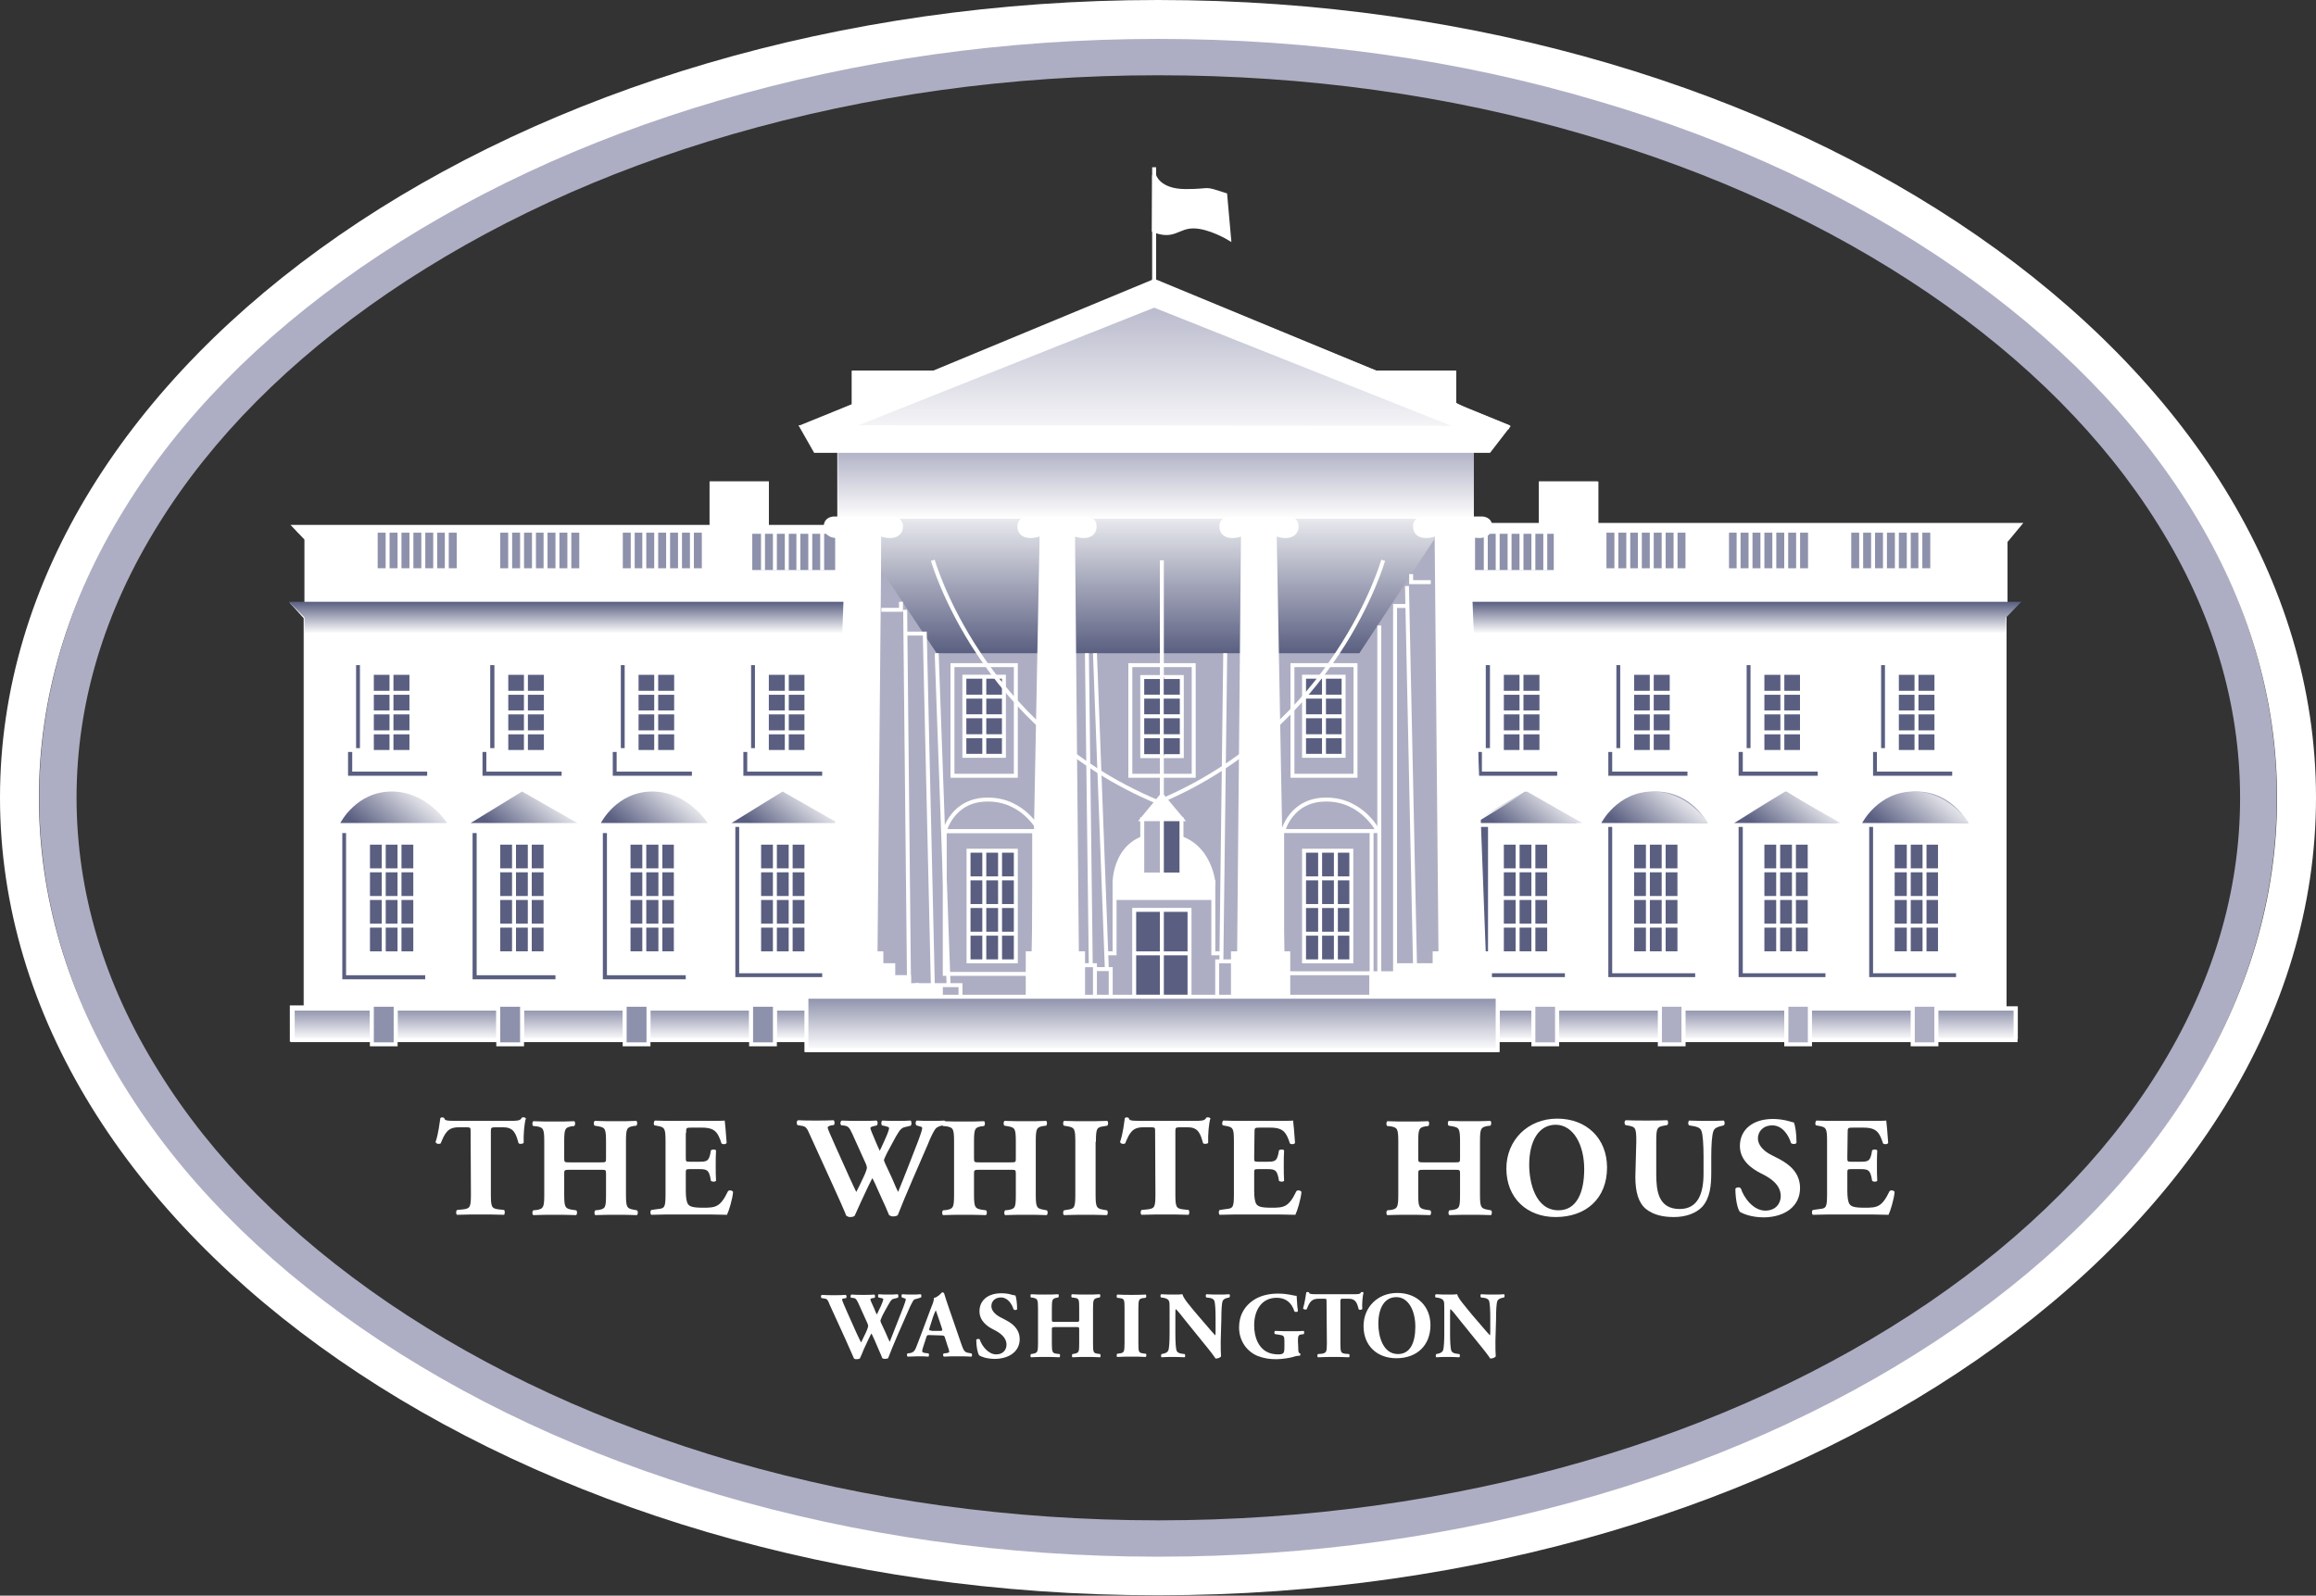 <svg xmlns="http://www.w3.org/2000/svg" xmlns:xlink="http://www.w3.org/1999/xlink" id="Layer_1" x="0px" y="0px" viewBox="0 0 720 496.1" style="enable-background:new 0 0 720 496.1;" xml:space="preserve"><rect x="0" y="0" width="720" height="496.1" fill="#333333" stroke="none"/><style type="text/css">	.st0{fill:#ADAEC3;}	.st1{fill:#FFFFFF;}	.st2{fill-rule:evenodd;clip-rule:evenodd;fill:#FFFFFF;}	.st3{fill-rule:evenodd;clip-rule:evenodd;fill:#ADAEC3;}	.st4{fill:none;stroke:#FFFFFF;stroke-width:1.236;stroke-miterlimit:3.864;}	.st5{fill-rule:evenodd;clip-rule:evenodd;fill:#5A5F81;}	.st6{fill:#5A5F81;}	.st7{fill:none;stroke:#FFFFFF;stroke-width:1.229;stroke-miterlimit:3.864;}			.st8{clip-path:url(#SVGID_00000065754724055071730100000001476306393924347801_);fill:url(#SVGID_00000119837150661258535940000009231268432538755222_);}	.st9{fill:none;stroke:#000031;stroke-width:1.229;stroke-miterlimit:3.864;}	.st10{fill:#8E91AB;}	.st11{fill:none;stroke:#FFFFFF;stroke-width:1.929;stroke-miterlimit:3.864;}			.st12{clip-path:url(#SVGID_00000159427505456165538810000008159963896734370236_);fill:url(#SVGID_00000082354957785129420880000015940607415211811764_);}			.st13{clip-path:url(#SVGID_00000031889912357421583450000010111691493435660218_);fill:url(#SVGID_00000179636205275126523080000010633788934858656411_);}			.st14{clip-path:url(#SVGID_00000119112101092199452230000013878372882071038611_);fill:url(#SVGID_00000039111694550941608140000014579975239879749309_);}			.st15{clip-path:url(#SVGID_00000127008009273019881980000010154139137469400744_);fill:url(#SVGID_00000004504985618528548930000003118395843071275179_);}			.st16{clip-path:url(#SVGID_00000182508576600570278920000002606727846331619767_);fill:url(#SVGID_00000156555018183675921890000014080809221652246182_);}			.st17{clip-path:url(#SVGID_00000083798812300453405440000001193570024617693327_);fill:url(#SVGID_00000060747794721456192220000003691710145568340884_);}			.st18{clip-path:url(#SVGID_00000091705172429897983740000007161564955047387287_);fill:url(#SVGID_00000023258507492806862220000010450139519210866059_);}			.st19{clip-path:url(#SVGID_00000125594395346270576550000000382283767837183666_);fill:url(#SVGID_00000035513915143642807420000011697540601447204225_);}			.st20{clip-path:url(#SVGID_00000007396729751480716610000013710812495971291042_);fill:url(#SVGID_00000144321400656774279620000000937275549859316404_);}			.st21{clip-path:url(#SVGID_00000176001259129938675230000014717070529521733041_);fill:url(#SVGID_00000142854184267313302860000013525569487537489314_);}			.st22{clip-path:url(#SVGID_00000178167572212674214150000014857781246955978402_);fill:url(#SVGID_00000118385763217987179830000012953231614325787529_);}			.st23{clip-path:url(#SVGID_00000165950300815079887650000016783096530207358877_);fill:url(#SVGID_00000083803978036654132590000018083247467282623136_);}			.st24{clip-path:url(#SVGID_00000075856447480681223330000012666845816624289709_);fill:url(#SVGID_00000168821951735136313240000014960624709312748981_);}			.st25{clip-path:url(#SVGID_00000137098648119846240490000011159308669837291696_);fill:url(#SVGID_00000107558381215349027260000016888995407157180040_);}	.st26{fill-rule:evenodd;clip-rule:evenodd;fill:#8E91AB;}	.st27{fill:none;stroke:#FFFFFF;stroke-width:1.213;stroke-miterlimit:3.864;}	.st28{fill:none;stroke:#FFFFFF;stroke-width:1.217;stroke-miterlimit:3.864;}			.st29{clip-path:url(#SVGID_00000054960150740367804440000012771877813861223329_);fill:url(#SVGID_00000007401219009361633410000000678443776591768748_);}			.st30{clip-path:url(#SVGID_00000096060711904036259460000016482380315742739637_);fill:url(#SVGID_00000070095673462043510100000014560132564818531985_);}			.st31{clip-path:url(#SVGID_00000135652686353022641370000017102060483735409597_);fill:url(#SVGID_00000083061916866486422430000006152018418462945215_);}			.st32{clip-path:url(#SVGID_00000083779897118818717540000014905015878625527736_);fill:url(#SVGID_00000006703117244563059400000009794526708068972726_);}			.st33{clip-path:url(#SVGID_00000160182143135836417370000011637832726807647654_);fill:url(#SVGID_00000081636534267793130530000014373886430059877519_);}			.st34{clip-path:url(#SVGID_00000085966953543332008750000013406649299223717291_);fill:url(#SVGID_00000148631148495465963470000009161065814429079447_);}			.st35{clip-path:url(#SVGID_00000166658985556182927590000014227344921752492450_);fill:url(#SVGID_00000143607728443587496790000007255293330166008469_);}			.st36{clip-path:url(#SVGID_00000153679739793012955600000004931935038154698155_);fill:url(#SVGID_00000110428379379277883010000014425513049983858878_);}			.st37{clip-path:url(#SVGID_00000092441485984648366700000001329033569083255714_);fill:url(#SVGID_00000014633369757874425640000012855030565255548321_);}			.st38{clip-path:url(#SVGID_00000011026014182134669240000017780972426608590228_);fill:url(#SVGID_00000132046078758425822320000013805457626666096288_);}			.st39{clip-path:url(#SVGID_00000118372627963961481720000016601593159266751403_);fill:url(#SVGID_00000137835208263055665390000016834524169594242454_);}			.st40{clip-path:url(#SVGID_00000103254747165532508850000011216103244758500997_);fill:url(#SVGID_00000114763864581749567510000013668364122893548171_);}	.st41{fill:none;stroke:#FFFFFF;stroke-width:1.374;stroke-miterlimit:3.864;}			.st42{clip-path:url(#SVGID_00000075163849458410584840000009183248302105916832_);fill:url(#SVGID_00000065070658204097584870000017515563091667002801_);}			.st43{clip-path:url(#SVGID_00000171711193390573200230000014262969683060749489_);fill:url(#SVGID_00000086661117371020745730000004212106899884332971_);}			.st44{clip-path:url(#SVGID_00000038382693572012094990000012812066977819659440_);fill:url(#SVGID_00000097495487196892402400000006164862826895638967_);}			.st45{clip-path:url(#SVGID_00000097481296295177089750000006527759379356204476_);fill:url(#SVGID_00000111193259201069878220000012668230718118799034_);}			.st46{clip-path:url(#SVGID_00000009567610265181762030000002436540988961938607_);fill:url(#SVGID_00000096764170460016143300000001745660109804364726_);}</style><g>	<path class="st0" d="M360,11.8c192.1,0,347.8,107.1,347.8,236.2S552.1,484.2,360,484.2C167.9,484.2,12.2,377.1,12.2,248  S167.9,11.8,360,11.8 M360,23.4c-45.8,0-90.3,6.2-132.2,18.3C187.6,53.3,151.6,70,120.6,91.1c-30.6,20.9-54.6,45-71.2,71.7  c-17,27.2-25.6,55.9-25.6,85.2c0,29.4,8.6,58.1,25.6,85.2C66,360,90,384.1,120.6,405c31,21.1,67.1,37.7,107.3,49.4  c41.9,12.1,86.4,18.3,132.2,18.3s90.3-6.2,132.2-18.3c40.2-11.6,76.3-28.3,107.3-49.4c30.6-20.9,54.6-45,71.2-71.7  c17-27.2,25.6-55.9,25.6-85.2c0-29.4-8.6-58.1-25.6-85.2c-16.7-26.7-40.7-50.9-71.2-71.7c-31-21.1-67.1-37.7-107.3-49.4  C450.3,29.5,405.8,23.4,360,23.4"></path>	<path class="st1" d="M360,0c198.8,0,360,112.5,360,248s-161.2,248-360,248C161.2,496.1,0,383.6,0,248S161.2,0,360,0 M360,12.1  c-47.4,0-93.4,6.5-136.7,19.2c-41.6,12.2-78.9,29.7-111,51.8c-31.7,21.9-56.5,47.2-73.7,75.3C21,187,12.1,217.1,12.1,248  c0,30.9,8.9,61,26.5,89.6c17.3,28.1,42.1,53.4,73.7,75.3c32.1,22.2,69.4,39.6,111,51.8C266.6,477.5,312.6,484,360,484  s93.4-6.5,136.7-19.2c41.6-12.2,78.9-29.7,111-51.8c31.7-21.9,56.5-47.2,73.7-75.3c17.6-28.6,26.5-58.7,26.5-89.6  s-8.9-61-26.5-89.6c-17.3-28.1-42.1-53.4-73.7-75.3c-32.1-22.2-69.4-39.6-111-51.8C453.4,18.5,407.4,12.1,360,12.1"></path>	<polygon class="st1" points="358.9,86.7 290.2,115.2 264.9,115.2 264.9,125.7 249.3,132.4 255.2,139.7 260.3,139.7 260.3,165   239,165 239,149.7 220.7,149.7 220.7,165.3 92.3,165.3 94.7,167.2 94.7,187.4 90.1,187.4 94.4,192.2 94.4,312.6 90.1,312.6   90.1,323.9 250.3,323.9 250.3,327.1 465.8,327.1 465.8,323.1 627.3,323.1 627.3,312.9 623.8,312.9 623.8,191.7 627.6,187.7   624.1,187.7 624.1,168 626.5,164.2 496.5,164.2 496.5,149.7 478.4,149.7 478.4,163.4 457.9,163.4 457.9,140.3 462.3,140.3   467.7,133.2 452.6,125.2 452.6,115.2 427.8,115.2  "></polygon>	<path class="st2" d="M286.3,403.4c0.2-0.2,0.2-0.9-0.1-1c-0.8,0.1-1.7,0.1-2.7,0.1c-0.9,0-2.1,0-3-0.1c-0.3,0.1-0.3,0.8-0.1,1  l0.6,0.2c0.4,0.1,0.6,0.2,0.6,0.4c0,0.3-0.6,2-0.8,2.5c-1.4,3.6-2.8,7.2-4.2,10.7c-0.2-0.4-0.6-1.2-1.3-2.9l-1.4-3  c-0.2-0.5-0.2-0.7-0.2-0.7c0-0.1,0.4-1,0.6-1.5c0.4-0.8,1.1-2.1,1.8-3.3c1-1.8,1.2-1.9,2.2-2.1l0.8-0.2c0.3-0.2,0.2-0.9,0-1.1  c-0.8,0.1-1.9,0.1-3,0.1c-1,0-2,0-2.9-0.1c-0.3,0.1-0.3,0.8-0.1,1l0.9,0.2c0.5,0.1,0.6,0.2,0.6,0.4c0,0.2-0.3,1.1-0.8,2.2l-0.3,0.6  c-0.3,0.6-0.6,1.2-0.9,1.9c-0.3-0.5-0.6-1.2-0.8-1.8l-0.9-2c-0.1-0.3-0.3-0.6-0.3-0.9c0-0.2,0.4-0.4,0.8-0.4l0.5-0.1  c0.2-0.1,0.2-0.9-0.1-1c-0.8,0.1-1.9,0.1-3.4,0.1c-1.3,0-2.4,0-3.7-0.1c-0.3,0.1-0.4,0.8-0.1,1l0.3,0c1.1,0.1,1.3,0.3,2,1.8  l2.8,6.2c0.1,0.3,0.2,0.6,0.2,0.8s-0.2,0.8-0.4,1.3l-0.4,0.9c-0.6,1.3-1.1,2.2-1.4,2.9c-0.4-0.7-0.6-1.3-1.5-3.1l-2.9-6.5  c-0.9-2.1-1.5-3.4-1.5-3.7s0.2-0.4,0.7-0.4l0.5-0.1c0.3-0.2,0.2-0.9-0.1-1c-1.1,0.1-2.3,0.1-3.6,0.1c-1.5,0-2.7,0-3.8-0.1  c-0.3,0.1-0.4,0.7-0.1,1l0.7,0.1c1,0.1,1.2,0.3,1.9,2.1l4.8,10.5c1,2.2,2.2,4.9,2.7,6.1c0.3,0.2,0.4,0.2,0.8,0.2  c0.4,0,0.8-0.1,1-0.2c0.5-1,0.8-1.8,1.2-2.8l1.4-3c0.4-0.8,0.7-1.5,1-2c0.3,0.4,0.6,1.3,1.1,2.3l1.2,2.8c0.4,0.8,0.8,1.9,1.1,2.6  c0.2,0.1,0.5,0.2,0.8,0.2c0.4,0,0.8-0.1,1-0.2c1.4-3.8,4.7-11.2,6.2-14.6c0.8-1.9,1.3-2.8,1.6-3.3c0.2-0.3,0.5-0.5,1.2-0.6  L286.3,403.4z"></path>	<path class="st2" d="M292.3,415.2c1,0,1.3,0.1,1.4,0.5l0.8,2.5c0.4,1.1,0.6,1.8,0.6,2c0,0.2-0.1,0.4-0.8,0.5l-0.9,0.1  c-0.3,0.2-0.3,0.9,0.1,1c1.4-0.1,2.5-0.1,4-0.1c1.5,0,3.1,0,4.5,0.1c0.3-0.2,0.2-0.9,0-1l-1.1-0.2c-1.1-0.2-1.4-0.9-2-2.6l-4-11.6  c-0.7-2.1-1.1-3.2-1.3-4c-0.1-0.4-0.3-0.6-0.7-0.6c-0.1,0-1.1,1.4-2.6,1.8c0.1,0.9-0.4,1.9-1.1,3.7l-2.7,7.2  c-0.8,2.1-1.3,3.5-1.8,4.7c-0.5,1.1-1.1,1.4-1.8,1.5l-0.8,0.1c-0.2,0.2-0.2,0.9,0.1,1c1.4,0,2-0.1,3-0.1c1.2,0,2.4,0,3.4,0.1  c0.3-0.1,0.2-0.8,0.1-1l-0.9-0.1c-0.8-0.1-1.1-0.3-1.1-0.5c0-0.2,0-0.5,0.2-1.1l1.1-3.4c0.2-0.6,0.3-0.6,1-0.6L292.3,415.2  L292.3,415.2z M289.6,413.7c-0.7,0-0.9-0.1-0.6-0.9l0.7-2.2c0.4-1.4,0.9-2.6,1.2-3.2c0.3,0.6,0.6,1.8,1.1,3.1l0.8,2.4  c0.3,0.8,0.1,0.9-0.6,0.9H289.6z"></path>	<path class="st2" d="M317,416.4c0-3.2-2.3-4.9-4.2-5.9l-1.9-1c-1.5-0.8-2.7-2-2.7-3.4c0-1.5,1.1-2.7,3-2.7c2.1,0,3.4,2.1,3.9,3.7  c0.3,0.3,1,0.3,1.1-0.1c0-2-0.3-3.6-0.5-4.2c-0.4-0.1-0.6-0.1-1-0.2c-1.2-0.4-2.4-0.5-3.4-0.5c-4.3,0-6.8,2.3-6.8,5.6  c0,2.9,2.3,4.7,4.4,5.7c1.8,0.9,4,2.3,4,4.7c0,1.5-1,3-3.2,3c-2.5,0-4.5-2.7-5.1-4.6c-0.2-0.3-0.9-0.3-1.1,0.1c0,2,0.4,4.1,0.9,4.8  c0.6,0.4,2.3,1.1,5,1.1C314,422.4,317,420,317,416.4"></path>	<path class="st2" d="M334.3,412.6c1.2,0,1.2,0,1.2,0.9v4.2c0,2.7-0.1,2.9-1.5,3.2l-0.6,0.1c-0.2,0.2-0.2,0.9,0,1  c1.4-0.1,2.9-0.1,4.3-0.1c1.4,0,2.8,0,4.3,0.1c0.2-0.2,0.2-0.9,0-1l-0.7-0.1c-1.4-0.2-1.5-0.4-1.5-3.2v-11c0-2.7,0.2-2.9,1.5-3.2  l0.6-0.1c0.2-0.2,0.2-0.9,0-1c-1.4,0.1-2.7,0.1-4.2,0.1c-1.4,0-2.9,0-4.5-0.1c-0.2,0.2-0.2,0.9,0,1l0.8,0.1  c1.4,0.2,1.5,0.4,1.5,3.2v3.4c0,0.9,0,0.9-1.2,0.9h-6.1c-1.2,0-1.2,0-1.2-0.9v-3.4c0-2.7,0.2-2.9,1.4-3.2l0.6-0.1  c0.2-0.2,0.2-0.9,0-1c-1.3,0.1-2.8,0.1-4.1,0.1c-1.4,0-2.9,0-4.4-0.1c-0.2,0.2-0.2,0.9,0,1l0.7,0.1c1.3,0.3,1.5,0.5,1.5,3.2v11  c0,2.7-0.2,2.9-1.5,3.2l-0.7,0.1c-0.2,0.2-0.2,0.9,0,1c1.5-0.1,3-0.1,4.4-0.1c1.3,0,2.8,0,4.5,0.1c0.2-0.2,0.2-0.9,0-1l-0.9-0.1  c-1.3-0.2-1.5-0.4-1.5-3.2v-4.2c0-0.8,0-0.9,1.2-0.9L334.3,412.6L334.3,412.6z"></path>	<path class="st2" d="M353.9,406.8c0-2.8,0.2-3,1.5-3.2l0.8-0.1c0.2-0.2,0.2-0.9,0-1c-1.6,0.1-3.1,0.1-4.4,0.1c-1.4,0-2.9,0-4.5-0.1  c-0.2,0.2-0.2,0.9,0,1l0.8,0.1c1.4,0.2,1.5,0.4,1.5,3.2v10.8c0,2.8-0.2,3-1.5,3.2l-0.8,0.1c-0.2,0.2-0.2,0.9,0,1  c1.6-0.1,3.1-0.1,4.5-0.1c1.4,0,2.8,0,4.4,0.1c0.2-0.2,0.3-0.9,0-1l-0.8-0.1c-1.4-0.2-1.5-0.4-1.5-3.2L353.9,406.8L353.9,406.8z"></path>	<path class="st2" d="M379.7,409.9c0-2.4,0.1-4.6,0.4-5.4c0.3-0.6,0.8-0.8,1.6-1l0.5-0.1c0.2-0.2,0.2-0.9,0-1  c-1.1,0.1-2.2,0.1-3.3,0.1c-1.2,0-2.4,0-3.9-0.1c-0.2,0.2-0.2,0.8,0,1l0.8,0.1c0.8,0.1,1.4,0.3,1.7,0.9c0.3,0.8,0.4,3,0.4,5.4v4.1  c0,0.5,0,1-0.1,1.3c-0.7-0.7-1.5-1.7-2.8-3.2l-2.5-2.9c-2.7-3.2-4.6-5.4-4.9-6.7c-0.6,0.1-1.5,0.1-2.5,0.1c-1.2,0-2.7,0-4.1-0.1  c-0.3,0.1-0.3,0.8-0.1,1l0.8,0.1c1,0.2,1.5,0.5,1.7,1c0.2,0.4,0.2,0.9,0.2,2.5v7.5c0,2.4-0.1,4.6-0.4,5.4c-0.3,0.6-0.8,0.8-1.6,1  l-0.5,0.1c-0.2,0.2-0.2,0.9,0,1c1.1-0.1,2.2-0.1,3.3-0.1c1.2,0,2.4,0,3.9,0.1c0.2-0.2,0.2-0.8,0-1l-0.8-0.1  c-0.8-0.1-1.4-0.3-1.7-0.9c-0.3-0.8-0.4-3-0.4-5.4v-5.7c0-1.1,0-1.6,0.1-1.9c0.5,0.4,1.5,1.6,3.2,3.8l6.8,8.4  c1.4,1.7,2.4,3.2,2.4,3.2c0.7,0,1.5-0.3,1.7-0.7c-0.1-1-0.1-2.8-0.1-4.7L379.7,409.9L379.7,409.9z"></path>	<path class="st2" d="M403.5,416.9c0-1.6,0.2-1.9,1.1-2l0.7-0.1c0.2-0.2,0.2-0.9,0-1c-1,0.1-2.4,0.1-3.9,0.1c-1.4,0-2.9,0-5-0.1  c-0.3,0.2-0.3,0.9,0,1l1.3,0.2c1.4,0.2,1.6,0.4,1.6,2v1.9c0,1.9-0.3,2.2-2,2.2c-1.1,0-2.6-0.2-4-1.1c-1.9-1.3-3.4-3.8-3.4-8  c0-4.6,2.3-8.5,7-8.5c2.7,0,4.6,1.4,5.5,4.2c0.2,0.3,1,0.3,1.1-0.1c-0.3-1.8-0.3-3.9-0.4-4.7c-0.9,0-2.6-0.7-5.8-0.7  c-2.5,0-4.9,0.5-6.9,1.6c-3.5,2-5.2,5.2-5.2,8.9c0,4.2,2.4,7.5,5.8,8.9c2.1,0.8,3.8,1,5.8,1c1.7,0,4.2-0.4,5.2-0.7  c0.8-0.3,1.6-0.4,2.1-0.4c0.2-0.1,0.2-0.6,0.1-0.7c-0.6-0.1-0.6-0.7-0.6-1.9L403.5,416.9L403.5,416.9z"></path>	<path class="st2" d="M412.5,417.7c0,2.7-0.2,2.9-1.5,3.2l-1.3,0.1c-0.2,0.2-0.2,0.9,0,1c2.1-0.1,3.6-0.1,5-0.1c1.3,0,2.8,0,4.7,0.1  c0.2-0.2,0.2-0.9,0-1l-1.2-0.1c-1.3-0.2-1.5-0.4-1.5-3.2v-13c0-0.8,0.1-0.9,0.8-0.9h1.8c2.2,0,2.6,1.4,3.1,3.3  c0.1,0.2,0.9,0.2,1.1-0.1c-0.1-1.7,0.1-4.1,0.4-5.1c-0.1-0.1-0.3-0.2-0.4-0.2c-0.2,0-0.3,0-0.4,0.1c-0.3,0.6-0.7,0.6-2.7,0.6h-11  c-2.2,0-2.3-0.1-2.5-0.6c-0.1-0.1-0.3-0.1-0.4-0.1c-0.1,0-0.3,0.1-0.4,0.1c-0.2,1.1-0.4,3-1,5c0.2,0.4,0.7,0.4,1.1,0.3  c0.9-2.2,1.5-3.3,3.7-3.3h1.8c0.7,0,0.7,0.1,0.7,0.9L412.5,417.7L412.5,417.7z"></path>	<path class="st2" d="M434.4,402c-6.2,0-10.5,4.5-10.5,10.3c0,6.2,4.3,10,10.2,10c6.3,0,10.6-3.9,10.6-10.3  C444.7,406.1,440.5,402,434.4,402 M440,412.5c0,4.8-1.5,8.5-5.4,8.5c-4.8,0-6.1-5.8-6.1-9.4c0-4.9,1.9-8.3,5.6-8.3  C437.8,403.3,440,407.4,440,412.5"></path>	<path class="st2" d="M465.1,409.9c0-2.4,0.1-4.6,0.4-5.4c0.3-0.6,0.8-0.8,1.6-1l0.5-0.1c0.2-0.2,0.2-0.9,0-1  c-1.1,0.1-2.2,0.1-3.3,0.1c-1.2,0-2.4,0-3.9-0.1c-0.2,0.2-0.2,0.8,0,1l0.8,0.1c0.8,0.1,1.4,0.3,1.7,0.9c0.3,0.8,0.4,3,0.4,5.4v4.1  c0,0.5,0,1-0.1,1.3c-0.7-0.7-1.5-1.7-2.8-3.2l-2.5-2.9c-2.6-3.2-4.6-5.4-4.9-6.7c-0.6,0.1-1.5,0.1-2.5,0.1c-1.2,0-2.7,0-4.1-0.1  c-0.3,0.1-0.3,0.8-0.1,1l0.8,0.1c1,0.2,1.5,0.5,1.7,1c0.2,0.4,0.2,0.9,0.2,2.5v7.5c0,2.4-0.1,4.6-0.4,5.4c-0.3,0.6-0.8,0.8-1.6,1  l-0.5,0.1c-0.2,0.2-0.2,0.9,0,1c1.1-0.1,2.2-0.1,3.3-0.1c1.2,0,2.4,0,3.9,0.1c0.2-0.2,0.2-0.8,0-1l-0.8-0.1  c-0.8-0.1-1.4-0.3-1.7-0.9c-0.3-0.8-0.4-3-0.4-5.4v-5.7c0-1.1,0-1.6,0.1-1.9c0.5,0.4,1.5,1.6,3.2,3.8l6.8,8.4  c1.4,1.7,2.4,3.2,2.4,3.2c0.7,0,1.5-0.3,1.7-0.7c-0.1-1-0.1-2.8-0.1-4.7L465.1,409.9L465.1,409.9z"></path>	<path class="st2" d="M146.4,371.3c0,4.1-0.3,4.4-2.3,4.7l-2,0.2c-0.4,0.3-0.4,1.3,0,1.5c3.1-0.1,5.4-0.1,7.5-0.1c2,0,4.2,0,7.1,0.1  c0.3-0.3,0.3-1.3,0-1.5l-1.8-0.2c-2-0.3-2.3-0.6-2.3-4.7v-19.5c0-1.1,0.1-1.3,1.2-1.3h2.7c3.3,0,3.9,2.1,4.7,4.9  c0.2,0.4,1.4,0.3,1.6-0.1c-0.1-2.5,0.2-6.1,0.7-7.6c-0.1-0.1-0.4-0.3-0.7-0.3c-0.3,0-0.4,0-0.6,0.1c-0.4,0.9-1.1,1-4,1h-16.4  c-3.4,0-3.5-0.2-3.7-0.9c-0.2-0.1-0.4-0.2-0.6-0.2c-0.2,0-0.4,0.1-0.6,0.2c-0.3,1.7-0.5,4.5-1.5,7.5c0.3,0.6,1.1,0.7,1.6,0.4  c1.3-3.2,2.2-5,5.5-5h2.7c1.1,0,1.1,0.2,1.1,1.3L146.4,371.3L146.4,371.3z"></path>	<path class="st2" d="M186.5,363.7c1.9,0,1.9,0,1.9,1.3v6.4c0,4.1-0.2,4.4-2.3,4.8l-1,0.1c-0.4,0.3-0.4,1.3,0,1.5  c2.1-0.1,4.3-0.1,6.5-0.1c2,0,4.2,0,6.4,0.1c0.4-0.3,0.4-1.3,0-1.5l-1.1-0.2c-2-0.4-2.3-0.7-2.3-4.8v-16.4c0-4.1,0.3-4.4,2.3-4.8  l0.9-0.1c0.4-0.3,0.4-1.3,0-1.5c-2,0.1-4.1,0.1-6.2,0.1c-2.1,0-4.3,0-6.7-0.1c-0.4,0.3-0.4,1.3,0,1.5l1.2,0.2  c2,0.4,2.3,0.7,2.3,4.8v5.1c0,1.3,0,1.3-1.9,1.3h-9.2c-1.8,0-1.9,0-1.9-1.3v-5.1c0-4.1,0.3-4.4,2.2-4.8l0.9-0.1  c0.4-0.3,0.4-1.3,0-1.5c-1.9,0.1-4.2,0.1-6.1,0.1c-2.1,0-4.4,0-6.6-0.1c-0.4,0.3-0.4,1.3,0,1.5l1.1,0.1c2,0.4,2.3,0.7,2.3,4.8v16.4  c0,4.1-0.3,4.4-2.3,4.8l-1.1,0.1c-0.4,0.3-0.4,1.3,0,1.5c2.3-0.1,4.5-0.1,6.6-0.1c2,0,4.2,0,6.7,0.1c0.4-0.3,0.4-1.3,0-1.5  l-1.4-0.2c-2-0.4-2.3-0.7-2.3-4.8V365c0-1.2,0-1.3,1.9-1.3L186.5,363.7L186.5,363.7z"></path>	<path class="st2" d="M213.3,352.3c0-1.6,0-1.7,1.5-1.7h3.5c2.2,0,3.5,0.5,4.3,1.4c0.6,0.6,1.2,1.9,1.7,3.5c0.4,0.4,1.5,0.3,1.6-0.2  c-0.2-3-0.5-6.1-0.6-6.9c-0.6,0.1-3.1,0.1-5.9,0.1H210c-2.1,0-4.3,0-6.4-0.1c-0.4,0.3-0.5,1.3-0.1,1.5l1.1,0.2  c2,0.4,2.3,0.7,2.3,4.7v16.5c0,4.1-0.3,4.4-2.3,4.6l-2.1,0.3c-0.4,0.2-0.4,1.3,0,1.5c3.3-0.1,5.5-0.1,7.6-0.1h5.7  c3.6,0,7.9,0,10.2,0.1c0.6-1.2,1.7-4.8,1.9-7.1c-0.2-0.5-1.3-0.7-1.6-0.2c-2.4,5-3.9,5.1-7.8,5.1c-3.2,0-4.1-0.4-4.6-1.1  c-0.5-0.7-0.7-2.2-0.7-4.2v-5.3c0-1.3,0-1.4,1.2-1.4h3.1c2.3,0,2.8,0.4,3.3,2.5l0.2,1.1c0.3,0.4,1.4,0.4,1.6,0  c-0.1-1.4-0.1-3-0.1-4.7c0-1.7,0-3.3,0.1-4.7c-0.2-0.4-1.3-0.4-1.6,0l-0.2,1.1c-0.5,2.1-1,2.4-3.3,2.4h-3.1c-1.2,0-1.2-0.1-1.2-1.3  V352.3z"></path>	<path class="st2" d="M293.7,349.9c0.3-0.4,0.3-1.3-0.1-1.5c-1.2,0.1-2.5,0.1-4.1,0.1c-1.3,0-3.1,0-4.5-0.1  c-0.4,0.2-0.5,1.1-0.1,1.5l1,0.3c0.6,0.1,0.8,0.3,0.8,0.6c0,0.5-0.9,3-1.2,3.8c-2.1,5.4-4.2,10.9-6.3,16c-0.3-0.6-0.9-1.9-1.9-4.3  l-2.1-4.5c-0.3-0.7-0.4-1-0.4-1.1c0-0.2,0.6-1.5,1-2.3c0.6-1.1,1.7-3.2,2.7-5c1.5-2.6,1.9-2.8,3.4-3.1l1.2-0.3  c0.4-0.3,0.3-1.4,0-1.6c-1.2,0.1-2.8,0.1-4.5,0.1c-1.5,0-3,0-4.3-0.1c-0.4,0.2-0.4,1.2-0.1,1.5l1.3,0.3c0.7,0.2,0.9,0.3,0.9,0.6  c0,0.3-0.4,1.6-1.2,3.3l-0.4,0.9c-0.4,1-0.9,1.9-1.3,2.8c-0.4-0.8-0.8-1.8-1.2-2.7l-1.3-3.1c-0.2-0.5-0.4-1-0.4-1.3  c0-0.3,0.7-0.5,1.2-0.6l0.8-0.2c0.3-0.2,0.4-1.4-0.2-1.5c-1.1,0.1-2.8,0.1-5.1,0.1c-1.9,0-3.7,0-5.6-0.1c-0.5,0.2-0.6,1.2-0.1,1.5  l0.4,0c1.7,0.2,2,0.5,3,2.7l4.2,9.3c0.2,0.4,0.3,0.9,0.3,1.2s-0.3,1.2-0.6,1.9l-0.6,1.3c-0.9,2-1.6,3.3-2.1,4.3  c-0.5-1.1-1-2-2.2-4.7l-4.4-9.8c-1.4-3.1-2.3-5.2-2.3-5.5c0-0.3,0.3-0.5,1.1-0.7l0.8-0.1c0.4-0.3,0.3-1.4-0.1-1.5  c-1.7,0.1-3.4,0.1-5.3,0.1c-2.3,0-4.1,0-5.7-0.1c-0.5,0.2-0.5,1.1-0.2,1.5l1.1,0.2c1.5,0.2,1.8,0.5,2.9,3.1l7.2,15.8  c1.5,3.3,3.3,7.3,4,9.1c0.4,0.2,0.7,0.4,1.1,0.4c0.7,0,1.2-0.1,1.5-0.4c0.7-1.5,1.2-2.7,1.9-4.2l2.1-4.5c0.6-1.2,1.1-2.3,1.5-3  c0.4,0.7,1,2,1.6,3.4l1.9,4.2c0.6,1.2,1.2,2.8,1.7,3.9c0.3,0.2,0.7,0.4,1.2,0.4c0.6,0,1.2-0.1,1.5-0.4c2.2-5.7,7.1-16.8,9.3-21.9  c1.1-2.8,1.9-4.2,2.4-4.9c0.3-0.4,0.8-0.7,1.8-1L293.7,349.9z"></path>	<path class="st2" d="M313.9,363.7c1.9,0,1.9,0,1.9,1.3v6.4c0,4.1-0.2,4.4-2.3,4.8l-1,0.1c-0.4,0.3-0.4,1.3,0,1.5  c2.1-0.1,4.3-0.1,6.5-0.1c2,0,4.2,0,6.4,0.1c0.4-0.3,0.4-1.3,0-1.5l-1.1-0.2c-2-0.4-2.3-0.7-2.3-4.8v-16.4c0-4.1,0.3-4.4,2.3-4.8  l0.9-0.1c0.4-0.3,0.4-1.3,0-1.5c-2,0.1-4.1,0.1-6.2,0.1c-2.1,0-4.3,0-6.7-0.1c-0.4,0.3-0.4,1.3,0,1.5l1.2,0.2  c2,0.4,2.3,0.7,2.3,4.8v5.1c0,1.3,0,1.3-1.9,1.3h-9.2c-1.8,0-1.9,0-1.9-1.3v-5.1c0-4.1,0.3-4.4,2.2-4.8l0.9-0.1  c0.4-0.3,0.4-1.3,0-1.5c-1.9,0.1-4.2,0.1-6.1,0.1c-2.1,0-4.4,0-6.6-0.1c-0.4,0.3-0.4,1.3,0,1.5l1.1,0.1c2,0.4,2.3,0.7,2.3,4.8v16.4  c0,4.1-0.3,4.4-2.3,4.8l-1.1,0.1c-0.4,0.3-0.4,1.3,0,1.5c2.2-0.1,4.5-0.1,6.6-0.1c2,0,4.2,0,6.7,0.1c0.4-0.3,0.4-1.3,0-1.5  l-1.4-0.2c-2-0.4-2.3-0.7-2.3-4.8V365c0-1.2,0-1.3,1.9-1.3L313.9,363.7L313.9,363.7z"></path>	<path class="st2" d="M340.7,355c0-4.2,0.3-4.5,2.3-4.8l1.2-0.2c0.4-0.3,0.4-1.3,0-1.5c-2.4,0.1-4.6,0.1-6.7,0.1  c-2.1,0-4.3,0-6.7-0.1c-0.4,0.3-0.4,1.3,0,1.5l1.2,0.2c2,0.4,2.3,0.7,2.3,4.8v16.3c0,4.2-0.3,4.5-2.3,4.8l-1.2,0.2  c-0.4,0.3-0.4,1.3,0,1.5c2.4-0.1,4.6-0.1,6.7-0.1c2.1,0,4.2,0,6.6,0.1c0.4-0.3,0.4-1.3,0-1.5l-1.2-0.2c-2-0.4-2.3-0.7-2.3-4.8V355z  "></path>	<path class="st2" d="M359.2,371.3c0,4.1-0.3,4.4-2.3,4.7l-2,0.2c-0.4,0.3-0.4,1.3,0,1.5c3.1-0.1,5.4-0.1,7.5-0.1c2,0,4.2,0,7.1,0.1  c0.3-0.3,0.3-1.3,0-1.5l-1.8-0.2c-2-0.3-2.3-0.6-2.3-4.7v-19.5c0-1.1,0.1-1.3,1.2-1.3h2.7c3.3,0,3.9,2.1,4.7,4.9  c0.2,0.4,1.4,0.3,1.6-0.1c-0.1-2.5,0.2-6.1,0.7-7.6c-0.1-0.1-0.4-0.3-0.7-0.3c-0.3,0-0.4,0-0.6,0.1c-0.4,0.9-1.1,1-4,1h-16.4  c-3.4,0-3.5-0.2-3.7-0.9c-0.2-0.1-0.4-0.2-0.6-0.2s-0.4,0.1-0.6,0.2c-0.3,1.7-0.5,4.5-1.5,7.5c0.3,0.6,1.1,0.7,1.6,0.4  c1.3-3.2,2.2-5,5.5-5h2.7c1.1,0,1.1,0.2,1.1,1.3L359.2,371.3L359.2,371.3z"></path>	<path class="st2" d="M390,352.3c0-1.6,0-1.7,1.5-1.7h3.5c2.2,0,3.5,0.5,4.3,1.4c0.6,0.6,1.2,1.9,1.7,3.5c0.4,0.4,1.5,0.3,1.6-0.2  c-0.2-3-0.5-6.1-0.6-6.9c-0.6,0.1-3.1,0.1-5.9,0.1h-9.4c-2.1,0-4.3,0-6.4-0.1c-0.4,0.3-0.5,1.3-0.1,1.5l1.1,0.2  c2,0.4,2.3,0.7,2.3,4.7v16.5c0,4.1-0.3,4.4-2.3,4.6l-2.1,0.3c-0.4,0.2-0.4,1.3,0,1.5c3.3-0.1,5.5-0.1,7.6-0.1h5.7  c3.6,0,7.9,0,10.2,0.1c0.6-1.2,1.7-4.8,1.9-7.1c-0.2-0.5-1.3-0.7-1.6-0.2c-2.4,5-3.9,5.1-7.8,5.1c-3.2,0-4.1-0.4-4.6-1.1  c-0.5-0.7-0.7-2.2-0.7-4.2v-5.3c0-1.3,0-1.4,1.2-1.4h3c2.3,0,2.8,0.4,3.3,2.5l0.2,1.1c0.3,0.4,1.4,0.4,1.6,0  c-0.1-1.4-0.1-3-0.1-4.7c0-1.7,0-3.3,0.1-4.7c-0.2-0.4-1.3-0.4-1.6,0l-0.2,1.1c-0.5,2.1-1,2.4-3.3,2.4h-3c-1.2,0-1.2-0.1-1.2-1.3  L390,352.3L390,352.3z"></path>	<path class="st2" d="M452,363.7c1.9,0,1.9,0,1.9,1.3v6.4c0,4.1-0.2,4.4-2.3,4.8l-1,0.1c-0.4,0.3-0.4,1.3,0,1.5  c2.1-0.1,4.3-0.1,6.5-0.1c2,0,4.2,0,6.4,0.1c0.4-0.3,0.4-1.3,0-1.5l-1.1-0.2c-2-0.4-2.3-0.7-2.3-4.8v-16.4c0-4.1,0.3-4.4,2.3-4.8  l0.9-0.1c0.4-0.3,0.4-1.3,0-1.5c-2,0.1-4.1,0.1-6.2,0.1c-2.1,0-4.3,0-6.7-0.1c-0.4,0.3-0.4,1.3,0,1.5l1.2,0.2  c2,0.4,2.3,0.7,2.3,4.8v5.1c0,1.3,0,1.3-1.9,1.3h-9.2c-1.8,0-1.9,0-1.9-1.3v-5.1c0-4.1,0.3-4.4,2.2-4.8l0.9-0.1  c0.4-0.3,0.4-1.3,0-1.5c-1.9,0.1-4.2,0.1-6.1,0.1c-2.1,0-4.4,0-6.6-0.1c-0.4,0.3-0.4,1.3,0,1.5l1.1,0.1c2,0.4,2.3,0.7,2.3,4.8v16.4  c0,4.1-0.3,4.4-2.3,4.8l-1.1,0.1c-0.4,0.3-0.4,1.3,0,1.5c2.3-0.1,4.5-0.1,6.6-0.1c2,0,4.2,0,6.7,0.1c0.4-0.3,0.4-1.3,0-1.5  l-1.4-0.2c-2-0.4-2.3-0.7-2.3-4.8V365c0-1.2,0-1.3,1.9-1.3L452,363.7L452,363.7z"></path>	<path class="st2" d="M484.1,347.8c-9.2,0-15.8,6.8-15.8,15.5c0,9.2,6.4,15.1,15.3,15.1c9.5,0,16-5.8,16-15.4  C499.6,354,493.3,347.8,484.1,347.8 M492.5,363.5c0,7.2-2.3,12.8-8,12.8c-7.2,0-9.1-8.7-9.1-14.1c0-7.4,2.9-12.5,8.3-12.5  C489.2,349.8,492.5,356,492.5,363.5"></path>	<path class="st2" d="M508.4,365.9c0,4.8,1,8.1,3.3,10c2.4,1.9,5.4,2.5,8.7,2.5c3.6,0,6.8-1.1,8.8-3.2c2.4-2.7,2.8-6.5,2.8-10.6  v-4.9c0-3.6,0.2-6.9,0.7-8.1c0.4-0.9,1.2-1.2,2.4-1.5l0.8-0.2c0.4-0.4,0.3-1.2,0-1.5c-1.7,0.1-3.3,0.1-4.9,0.1  c-1.8,0-3.5,0-5.9-0.1c-0.3,0.3-0.4,1.1,0,1.5l1.2,0.2c1.2,0.2,2.2,0.5,2.6,1.4c0.5,1.1,0.7,4.5,0.7,8.1v5.3c0,6.1-1.7,11-7.4,11  c-6.7,0-7.3-5.7-7.3-10.9v-10.2c0-4.1,0.3-4.4,2.3-4.8l1.1-0.2c0.4-0.3,0.4-1.2,0-1.5c-2.1,0.1-4.3,0.1-6.4,0.1  c-2.1,0-4.3,0-6.5-0.1c-0.5,0.3-0.4,1.2-0.1,1.5l1.1,0.2c2,0.4,2.3,0.7,2.3,4.8L508.4,365.9L508.4,365.9z"></path>	<path class="st2" d="M559.6,369.4c0-4.9-3.5-7.4-6.2-8.9l-2.9-1.5c-2.2-1.1-4-3-4-5c0-2.2,1.6-4.1,4.5-4.1c3.2,0,5.1,3.2,5.8,5.5  c0.4,0.4,1.5,0.4,1.7-0.1c0-3-0.4-5.3-0.8-6.3c-0.5-0.1-0.9-0.2-1.5-0.4c-1.8-0.5-3.6-0.7-5-0.7c-6.4,0-10.3,3.4-10.3,8.4  c0,4.4,3.5,7,6.7,8.6c2.7,1.3,6,3.4,6,7c0,2.2-1.5,4.5-4.8,4.5c-3.8,0-6.7-4.1-7.6-6.9c-0.4-0.5-1.4-0.4-1.7,0.1  c0,3,0.6,6.2,1.4,7.2c0.9,0.5,3.4,1.7,7.5,1.7C555.1,378.4,559.6,374.9,559.6,369.4"></path>	<path class="st2" d="M574.4,352.3c0-1.6,0-1.7,1.5-1.7h3.5c2.2,0,3.5,0.5,4.3,1.4c0.6,0.6,1.2,1.9,1.7,3.5c0.4,0.4,1.5,0.3,1.6-0.2  c-0.2-3-0.5-6.1-0.6-6.9c-0.6,0.1-3.1,0.1-5.9,0.1h-9.4c-2.1,0-4.3,0-6.4-0.1c-0.4,0.3-0.5,1.3-0.1,1.5l1.1,0.2  c2,0.4,2.3,0.7,2.3,4.7v16.5c0,4.1-0.3,4.4-2.3,4.6l-2.1,0.3c-0.4,0.2-0.4,1.3,0,1.5c3.3-0.1,5.5-0.1,7.6-0.1h5.7  c3.6,0,7.9,0,10.2,0.1c0.6-1.2,1.7-4.8,1.9-7.1c-0.2-0.5-1.3-0.7-1.6-0.2c-2.4,5-3.9,5.1-7.8,5.1c-3.2,0-4.1-0.4-4.6-1.1  c-0.5-0.7-0.7-2.2-0.7-4.2v-5.3c0-1.3,0-1.4,1.2-1.4h3c2.3,0,2.8,0.4,3.3,2.5l0.2,1.1c0.3,0.4,1.4,0.4,1.6,0  c-0.1-1.4-0.1-3-0.1-4.7c0-1.7,0-3.3,0.1-4.7c-0.2-0.4-1.3-0.4-1.6,0l-0.2,1.1c-0.5,2.1-1,2.4-3.3,2.4h-3c-1.2,0-1.2-0.1-1.2-1.3  L574.4,352.3L574.4,352.3z"></path>	<polygon class="st3" points="454.6,165 454.6,149.7 265.4,149.7 265.4,166.9 92.3,165 94.7,167.5 94.7,187.1 94.7,313.6 263,314.2   622.8,313.6 622.8,187.1 622.8,167.5 625.3,165  "></polygon>	<polygon class="st2" points="454.6,314.2 454.6,163.2 627.7,163.2 622.8,169.1 622.8,185.6 622.8,313.6  "></polygon>	<polygon class="st4" points="454.6,314.2 454.6,163.2 627.7,163.2 622.8,169.1 622.8,185.6 622.8,313.6  "></polygon>	<polygon class="st5" points="584.8,206.8 604.4,206.8 604.4,233.8 606.9,233.8 606.9,241.2 582.3,241.2 582.3,233.8 584.8,233.8    "></polygon>	<polygon class="st5" points="543,206.8 562.7,206.8 562.7,233.8 565.1,233.8 565.1,241.2 540.5,241.2 540.5,233.8 543,233.8  "></polygon>	<polygon class="st5" points="502.5,206.8 522.1,206.8 522.1,233.8 524.6,233.8 524.6,241.2 500,241.2 500,233.8 502.5,233.8  "></polygon>	<polygon class="st5" points="461.9,206.8 481.6,206.8 481.6,233.8 484.1,233.8 484.1,241.2 459.5,241.2 459.5,233.8 461.9,233.8    "></polygon>	<rect x="581.1" y="257.1" class="st6" width="27" height="46.7"></rect>	<rect x="540.5" y="257.1" class="st6" width="27" height="46.7"></rect>	<rect x="500" y="257.1" class="st6" width="27" height="46.7"></rect>	<rect x="459.5" y="257.1" class="st6" width="27" height="46.7"></rect>	<polygon class="st2" points="263,314.2 263,163.2 90.3,163.2 94.7,167.8 94.7,185.6 94.7,313.6  "></polygon>	<polygon class="st5" points="172.1,206.8 152.4,206.8 152.4,233.8 150,233.8 150,241.2 174.6,241.2 174.6,233.8 172.1,233.8  "></polygon>	<polygon class="st5" points="212.6,206.8 193,206.8 193,233.8 190.5,233.8 190.5,241.2 215.1,241.2 215.1,233.8 212.6,233.8  "></polygon>	<polygon class="st5" points="253.2,206.8 233.5,206.8 233.5,233.8 231.1,233.8 231.1,241.2 255.6,241.2 255.6,233.8 253.2,233.8    "></polygon>	<rect x="105.8" y="258.4" class="st6" width="27" height="46.7"></rect>	<rect x="105.8" y="258.4" class="st7" width="27" height="46.7"></rect>	<rect x="146.3" y="258.4" class="st6" width="27" height="46.7"></rect>	<rect x="146.3" y="258.4" class="st7" width="27" height="46.7"></rect>	<rect x="186.8" y="258.4" class="st6" width="27" height="46.7"></rect>	<rect x="186.8" y="258.4" class="st7" width="27" height="46.7"></rect>	<rect x="228.6" y="257.1" class="st6" width="27" height="46.7"></rect>	<polygon class="st5" points="130.3,206.8 110.7,206.8 110.7,233.8 108.2,233.8 108.2,241.2 132.8,241.2 132.8,233.8 130.3,233.8    "></polygon>	<polygon class="st2" points="421.4,115.9 452.1,115.9 452.1,128.2  "></polygon>	<polygon class="st7" points="421.4,115.9 452.1,115.9 452.1,128.2  "></polygon></g><g>	<g>		<defs>			<polygon id="SVGID_1_" points="250.4,132.8 252,133.1 255.6,139.2 461.9,139.2 468.1,133.1 469.5,132.4 358.8,87.6    "></polygon>		</defs>		<clipPath id="SVGID_00000133512754507262920810000005101960516210464400_">			<use xlink:href="#SVGID_1_" style="overflow:visible;"></use>		</clipPath>					<linearGradient id="SVGID_00000085251394268767143440000005869780836764455555_" gradientUnits="userSpaceOnUse" x1="-266.62" y1="-229.339" x2="-263.41" y2="-229.339" gradientTransform="matrix(0 16.07 -16.07 0 -3325.49 4372.159)">			<stop offset="0" style="stop-color:#ADAEC3"></stop>			<stop offset="1" style="stop-color:#FFFFFF"></stop>		</linearGradient>					<rect x="250.4" y="87.6" style="clip-path:url(#SVGID_00000133512754507262920810000005101960516210464400_);fill:url(#SVGID_00000085251394268767143440000005869780836764455555_);" width="219.1" height="51.6"></rect>	</g></g><g>	<rect x="233.5" y="165" class="st1" width="25.8" height="12.3"></rect>	<path class="st9" d="M457,177.3h27V165 M233.5,177.3h25.8V165h-25.8L233.5,177.3L233.5,177.3z"></path>	<rect x="457.6" y="165" class="st10" width="26.4" height="13.2"></rect>	<rect x="457.6" y="165" class="st11" width="26.4" height="13.2"></rect></g><g>	<g>		<defs>			<polygon id="SVGID_00000001626269101728878940000015693817665651692943_" points="111.9,205.6 111.9,232.6 109.5,232.6     109.5,239.9 134,239.9 134,232.6 131.6,232.6 131.6,205.6    "></polygon>		</defs>		<clipPath id="SVGID_00000106140770065091465720000015685666909886737572_">			<use xlink:href="#SVGID_00000001626269101728878940000015693817665651692943_" style="overflow:visible;"></use>		</clipPath>					<linearGradient id="SVGID_00000115480920437683011350000007236697316533087917_" gradientUnits="userSpaceOnUse" x1="-269.889" y1="-224.824" x2="-266.679" y2="-224.824" gradientTransform="matrix(-7.967 9.838 -9.838 -7.967 -4227.597 1071.071)">			<stop offset="0" style="stop-color:#FFFFFF"></stop>			<stop offset="1" style="stop-color:#FFFFFF"></stop>		</linearGradient>					<polygon style="clip-path:url(#SVGID_00000106140770065091465720000015685666909886737572_);fill:url(#SVGID_00000115480920437683011350000007236697316533087917_);" points="   150.8,219.2 124.3,252 92.6,226.3 119.2,193.5   "></polygon>	</g></g><g>	<rect x="115.6" y="209.2" class="st6" width="12.3" height="24.6"></rect>	<path class="st7" d="M127.9,227.7h-12.3 M127.9,221.5h-12.3 M127.9,215.4h-12.3 M121.7,209.2v24.6 M115.6,233.8h12.3v-24.6h-12.3  V233.8z"></path></g><g>	<g>		<defs>			<polygon id="SVGID_00000137121976598766811440000012164651917069608639_" points="153.7,205.6 153.7,232.6 151.2,232.6     151.2,239.9 175.8,239.9 175.8,232.6 173.3,232.6 173.3,205.6    "></polygon>		</defs>		<clipPath id="SVGID_00000052799509309088653090000005483661051107865258_">			<use xlink:href="#SVGID_00000137121976598766811440000012164651917069608639_" style="overflow:visible;"></use>		</clipPath>					<linearGradient id="SVGID_00000167375486794572731570000004320425181379165323_" gradientUnits="userSpaceOnUse" x1="-271.32" y1="-226.589" x2="-268.111" y2="-226.589" gradientTransform="matrix(-7.967 9.839 -9.839 -7.967 -4214.707 1071.095)">			<stop offset="0" style="stop-color:#FFFFFF"></stop>			<stop offset="1" style="stop-color:#FFFFFF"></stop>		</linearGradient>					<polygon style="clip-path:url(#SVGID_00000052799509309088653090000005483661051107865258_);fill:url(#SVGID_00000167375486794572731570000004320425181379165323_);" points="   192.6,219.2 166.1,252 134.4,226.3 160.9,193.5   "></polygon>	</g></g><g>	<rect x="157.4" y="209.2" class="st6" width="12.3" height="24.6"></rect>	<path class="st7" d="M169.6,227.7h-12.3 M169.6,221.5h-12.3 M169.6,215.4h-12.3 M163.5,209.2v24.6 M157.4,233.8h12.3v-24.6h-12.3  V233.8z"></path></g><g>	<g>		<defs>			<polygon id="SVGID_00000100364548813382925370000007792459680107831978_" points="194.2,205.6 194.2,232.6 191.7,232.6     191.7,239.9 216.3,239.9 216.3,232.6 213.9,232.6 213.9,205.6    "></polygon>		</defs>		<clipPath id="SVGID_00000001659722644965932790000001276503837669037453_">			<use xlink:href="#SVGID_00000100364548813382925370000007792459680107831978_" style="overflow:visible;"></use>		</clipPath>					<linearGradient id="SVGID_00000105421964390730405680000001008125502223813537_" gradientUnits="userSpaceOnUse" x1="-272.706" y1="-228.303" x2="-269.497" y2="-228.303" gradientTransform="matrix(-7.967 9.838 -9.838 -7.967 -4201.921 1071.057)">			<stop offset="0" style="stop-color:#FFFFFF"></stop>			<stop offset="1" style="stop-color:#FFFFFF"></stop>		</linearGradient>					<polygon style="clip-path:url(#SVGID_00000001659722644965932790000001276503837669037453_);fill:url(#SVGID_00000105421964390730405680000001008125502223813537_);" points="   233.1,219.2 206.6,252 174.9,226.3 201.5,193.5   "></polygon>	</g></g><g>	<rect x="197.9" y="209.2" class="st6" width="12.3" height="24.6"></rect>	<path class="st7" d="M210.2,227.7h-12.3 M210.2,221.5h-12.3 M210.2,215.4h-12.3 M204,209.2v24.6 M197.9,233.8h12.3v-24.6h-12.3  V233.8z"></path></g><g>	<g>		<defs>			<polygon id="SVGID_00000160901955964274554900000015835930883578223758_" points="234.7,205.6 234.7,232.6 232.3,232.6     232.3,239.9 256.8,239.9 256.8,232.6 254.4,232.6 254.4,205.6    "></polygon>		</defs>		<clipPath id="SVGID_00000163036367300018097430000014605954650601086127_">			<use xlink:href="#SVGID_00000160901955964274554900000015835930883578223758_" style="overflow:visible;"></use>		</clipPath>					<linearGradient id="SVGID_00000145780985716943711510000012249175475841850517_" gradientUnits="userSpaceOnUse" x1="-274.092" y1="-230.015" x2="-270.883" y2="-230.015" gradientTransform="matrix(-7.967 9.838 -9.838 -7.967 -4189.401 1071.082)">			<stop offset="0" style="stop-color:#FFFFFF"></stop>			<stop offset="1" style="stop-color:#FFFFFF"></stop>		</linearGradient>					<polygon style="clip-path:url(#SVGID_00000163036367300018097430000014605954650601086127_);fill:url(#SVGID_00000145780985716943711510000012249175475841850517_);" points="   273.7,219.2 247.1,252 215.5,226.3 242,193.5   "></polygon>	</g></g><g>	<rect x="238.4" y="209.2" class="st6" width="12.3" height="24.6"></rect>	<path class="st7" d="M250.7,227.7h-12.3 M250.7,221.5h-12.3 M250.7,215.4h-12.3 M244.6,209.2v24.6 M238.4,233.8h12.3v-24.6h-12.3  V233.8z"></path>	<rect x="108.2" y="255.9" class="st1" width="27" height="46.7"></rect>	<rect x="108.2" y="255.9" class="st7" width="27" height="46.7"></rect>	<rect x="114.4" y="262" class="st6" width="14.7" height="34.4"></rect>	<path class="st7" d="M119.3,262v34.4 M124.2,262v34.4 M114.4,296.4h14.7V262h-14.7C114.4,262,114.4,296.4,114.4,296.4z"></path></g><g>	<g>		<defs>			<path id="SVGID_00000005262788935381516870000004201028986410599060_" d="M105.8,255.9h33.2c0,0-6.1-9.8-17.2-9.8    C110.7,246.1,105.8,255.9,105.8,255.9"></path>		</defs>		<clipPath id="SVGID_00000085939124274096582440000002929942466331582651_">			<use xlink:href="#SVGID_00000005262788935381516870000004201028986410599060_" style="overflow:visible;"></use>		</clipPath>					<linearGradient id="SVGID_00000065067244422615768270000013250315140221726867_" gradientUnits="userSpaceOnUse" x1="-268.805" y1="-238.862" x2="-265.596" y2="-238.862" gradientTransform="matrix(-4.534 5.404 -5.404 -4.534 -2379.991 611.84)">			<stop offset="0" style="stop-color:#FFFFFF"></stop>			<stop offset="1" style="stop-color:#5A5F81"></stop>		</linearGradient>					<polygon style="clip-path:url(#SVGID_00000085939124274096582440000002929942466331582651_);fill:url(#SVGID_00000065067244422615768270000013250315140221726867_);" points="   143.8,250.1 125.2,272.2 100.9,251.8 119.5,229.8   "></polygon>	</g></g><g>	<path class="st7" d="M129.1,287.8h-14.7 M129.1,279.2h-14.7 M129.1,270.6h-14.7"></path>	<rect x="148.8" y="255.9" class="st1" width="27" height="46.7"></rect>	<rect x="148.8" y="255.9" class="st7" width="27" height="46.7"></rect>	<rect x="154.9" y="262" class="st6" width="14.7" height="34.4"></rect>	<path class="st7" d="M159.8,262v34.4 M164.7,262v34.4 M154.9,296.4h14.7V262h-14.7V296.4z"></path></g><g>	<g>		<defs>			<polygon id="SVGID_00000183249534408422038950000010398598368648029360_" points="146.3,255.9 179.5,255.9 162.3,246.1    "></polygon>		</defs>		<clipPath id="SVGID_00000065055239170255014060000000978124133865101739_">			<use xlink:href="#SVGID_00000183249534408422038950000010398598368648029360_" style="overflow:visible;"></use>		</clipPath>					<linearGradient id="SVGID_00000143575873587810617400000011349225910203133587_" gradientUnits="userSpaceOnUse" x1="-271.48" y1="-243.918" x2="-268.27" y2="-243.918" gradientTransform="matrix(-4.268 5.087 -5.087 -4.268 -2229.773 582.668)">			<stop offset="0" style="stop-color:#FFFFFF"></stop>			<stop offset="1" style="stop-color:#5A5F81"></stop>		</linearGradient>					<polygon style="clip-path:url(#SVGID_00000065055239170255014060000000978124133865101739_);fill:url(#SVGID_00000143575873587810617400000011349225910203133587_);" points="   184.3,250.1 165.8,272.2 141.5,251.8 160,229.8   "></polygon>	</g></g><g>	<path class="st7" d="M169.6,287.8h-14.7 M169.6,279.2h-14.7 M169.6,270.6h-14.7"></path>	<rect x="189.3" y="255.9" class="st1" width="27" height="46.7"></rect>	<rect x="189.3" y="255.9" class="st7" width="27" height="46.7"></rect>	<rect x="195.4" y="262" class="st6" width="14.7" height="34.4"></rect>	<path class="st7" d="M200.3,262v34.4 M205.3,262v34.4 M195.4,296.4h14.7V262h-14.7V296.4z"></path></g><g>	<g>		<defs>			<path id="SVGID_00000117676242381149123670000003417476249051321245_" d="M186.8,255.9H220c0,0-6.1-9.8-17.2-9.8    C191.7,246.1,186.8,255.9,186.8,255.9"></path>		</defs>		<clipPath id="SVGID_00000170972187504271352690000003638703329351104916_">			<use xlink:href="#SVGID_00000117676242381149123670000003417476249051321245_" style="overflow:visible;"></use>		</clipPath>					<linearGradient id="SVGID_00000047749388131520944860000014566958242301372599_" gradientUnits="userSpaceOnUse" x1="-273.894" y1="-244.923" x2="-270.684" y2="-244.923" gradientTransform="matrix(-4.534 5.404 -5.404 -4.534 -2354.724 611.81)">			<stop offset="0" style="stop-color:#FFFFFF"></stop>			<stop offset="1" style="stop-color:#5A5F81"></stop>		</linearGradient>					<polygon style="clip-path:url(#SVGID_00000170972187504271352690000003638703329351104916_);fill:url(#SVGID_00000047749388131520944860000014566958242301372599_);" points="   224.8,250.1 206.3,272.2 182,251.8 200.5,229.8   "></polygon>	</g></g><g>	<path class="st7" d="M210.2,287.8h-14.7 M210.2,279.2h-14.7 M210.2,270.6h-14.7"></path>	<rect x="229.8" y="255.9" class="st1" width="27" height="46.7"></rect>	<rect x="236" y="262" class="st6" width="14.7" height="34.4"></rect>	<path class="st7" d="M240.9,262v34.4 M245.8,262v34.4 M236,296.4h14.7V262H236L236,296.4L236,296.4z"></path></g><g>	<g>		<defs>			<polygon id="SVGID_00000062889380985238129370000001102085925386146947_" points="227.4,255.9 260.5,255.9 243.3,246.1    "></polygon>		</defs>		<clipPath id="SVGID_00000084513142780593032890000012024054561608000942_">			<use xlink:href="#SVGID_00000062889380985238129370000001102085925386146947_" style="overflow:visible;"></use>		</clipPath>					<linearGradient id="SVGID_00000062891764707175806800000013678023918358542464_" gradientUnits="userSpaceOnUse" x1="-276.881" y1="-250.356" x2="-273.672" y2="-250.356" gradientTransform="matrix(-4.268 5.087 -5.087 -4.268 -2204.521 582.668)">			<stop offset="0" style="stop-color:#FFFFFF"></stop>			<stop offset="1" style="stop-color:#5A5F81"></stop>		</linearGradient>					<polygon style="clip-path:url(#SVGID_00000084513142780593032890000012024054561608000942_);fill:url(#SVGID_00000062891764707175806800000013678023918358542464_);" points="   265.4,250.1 246.8,272.2 222.5,251.8 241.1,229.8   "></polygon>	</g></g><g>	<path class="st7" d="M250.7,287.8H236 M250.7,279.2H236 M250.7,270.6H236"></path></g><g>	<g>		<defs>			<rect id="SVGID_00000112614707782060437230000009889382269809984160_" x="240.9" y="313.6" width="11.1" height="9.8"></rect>		</defs>		<clipPath id="SVGID_00000036957441097545280700000014040311895684203396_">			<use xlink:href="#SVGID_00000112614707782060437230000009889382269809984160_" style="overflow:visible;"></use>		</clipPath>					<linearGradient id="SVGID_00000077310604449396434540000001839801654492701872_" gradientUnits="userSpaceOnUse" x1="-209.294" y1="-288.945" x2="-206.084" y2="-288.945" gradientTransform="matrix(0 3.061 -3.061 0 -638.088 954.302)">			<stop offset="0" style="stop-color:#8E91AB"></stop>			<stop offset="1" style="stop-color:#FFFFFF"></stop>		</linearGradient>					<rect x="240.9" y="313.6" style="clip-path:url(#SVGID_00000036957441097545280700000014040311895684203396_);fill:url(#SVGID_00000077310604449396434540000001839801654492701872_);" width="11.1" height="9.8"></rect>	</g></g><g>	<rect x="240.9" y="313.6" class="st7" width="11.1" height="9.8"></rect></g><g>	<g>		<defs>			<rect id="SVGID_00000043443297684974837390000009312122197054993065_" x="201.6" y="313.6" width="31.9" height="9.8"></rect>		</defs>		<clipPath id="SVGID_00000111179019897305733500000018276926274116422590_">			<use xlink:href="#SVGID_00000043443297684974837390000009312122197054993065_" style="overflow:visible;"></use>		</clipPath>					<linearGradient id="SVGID_00000001637475659572497140000014898406463425171620_" gradientUnits="userSpaceOnUse" x1="-209.294" y1="-282.454" x2="-206.084" y2="-282.454" gradientTransform="matrix(0 3.061 -3.061 0 -647.08 954.302)">			<stop offset="0" style="stop-color:#8E91AB"></stop>			<stop offset="1" style="stop-color:#FFFFFF"></stop>		</linearGradient>					<rect x="201.6" y="313.6" style="clip-path:url(#SVGID_00000111179019897305733500000018276926274116422590_);fill:url(#SVGID_00000001637475659572497140000014898406463425171620_);" width="31.9" height="9.8"></rect>	</g></g><g>	<rect x="201.6" y="313.6" class="st7" width="31.9" height="9.8"></rect></g><g>	<g>		<defs>			<rect id="SVGID_00000059308011659216118210000017706828976909267646_" x="162.3" y="313.6" width="31.9" height="9.8"></rect>		</defs>		<clipPath id="SVGID_00000070826193090081682850000002488142343228754569_">			<use xlink:href="#SVGID_00000059308011659216118210000017706828976909267646_" style="overflow:visible;"></use>		</clipPath>					<linearGradient id="SVGID_00000093875722049401815670000007031246770208823193_" gradientUnits="userSpaceOnUse" x1="-209.294" y1="-273.616" x2="-206.084" y2="-273.616" gradientTransform="matrix(0 3.061 -3.061 0 -659.324 954.302)">			<stop offset="0" style="stop-color:#8E91AB"></stop>			<stop offset="1" style="stop-color:#FFFFFF"></stop>		</linearGradient>					<rect x="162.3" y="313.6" style="clip-path:url(#SVGID_00000070826193090081682850000002488142343228754569_);fill:url(#SVGID_00000093875722049401815670000007031246770208823193_);" width="31.9" height="9.8"></rect>	</g></g><g>	<rect x="162.3" y="313.6" class="st7" width="31.9" height="9.8"></rect></g><g>	<g>		<defs>			<rect id="SVGID_00000132071187513004984200000013314765895047226299_" x="123" y="313.6" width="31.9" height="9.8"></rect>		</defs>		<clipPath id="SVGID_00000127009377307695760660000006390676200467756169_">			<use xlink:href="#SVGID_00000132071187513004984200000013314765895047226299_" style="overflow:visible;"></use>		</clipPath>					<linearGradient id="SVGID_00000042731705710199352930000011229327276699884702_" gradientUnits="userSpaceOnUse" x1="-209.294" y1="-264.776" x2="-206.084" y2="-264.776" gradientTransform="matrix(0 3.061 -3.061 0 -671.567 954.302)">			<stop offset="0" style="stop-color:#8E91AB"></stop>			<stop offset="1" style="stop-color:#FFFFFF"></stop>		</linearGradient>					<rect x="123" y="313.6" style="clip-path:url(#SVGID_00000127009377307695760660000006390676200467756169_);fill:url(#SVGID_00000042731705710199352930000011229327276699884702_);" width="31.9" height="9.8"></rect>	</g></g><g>	<rect x="123" y="313.6" class="st7" width="31.9" height="9.8"></rect></g><g>	<g>		<defs>			<rect id="SVGID_00000067212256269467867650000004047030809823304082_" x="91" y="313.6" width="24.6" height="9.8"></rect>		</defs>		<clipPath id="SVGID_00000139277305883763100840000001515156139673145279_">			<use xlink:href="#SVGID_00000067212256269467867650000004047030809823304082_" style="overflow:visible;"></use>		</clipPath>					<linearGradient id="SVGID_00000082361294693783935730000009684848943916585122_" gradientUnits="userSpaceOnUse" x1="-209.294" y1="-256.765" x2="-206.084" y2="-256.765" gradientTransform="matrix(0 3.061 -3.061 0 -682.662 954.302)">			<stop offset="0" style="stop-color:#8E91AB"></stop>			<stop offset="1" style="stop-color:#FFFFFF"></stop>		</linearGradient>					<rect x="91" y="313.6" style="clip-path:url(#SVGID_00000139277305883763100840000001515156139673145279_);fill:url(#SVGID_00000082361294693783935730000009684848943916585122_);" width="24.6" height="9.8"></rect>	</g></g><g>	<rect x="91" y="313.6" class="st7" width="24.6" height="9.8"></rect></g><g>	<g>		<defs>			<polygon id="SVGID_00000122710868251252403870000000250950597294458040_" points="89.8,187.1 94.7,192 94.7,197 263,197     263,187.1    "></polygon>		</defs>		<clipPath id="SVGID_00000026845935666619175570000002637979576865872517_">			<use xlink:href="#SVGID_00000122710868251252403870000000250950597294458040_" style="overflow:visible;"></use>		</clipPath>					<linearGradient id="SVGID_00000019645248931742413370000014761181315639020673_" gradientUnits="userSpaceOnUse" x1="-237.745" y1="-273.2" x2="-234.535" y2="-273.2" gradientTransform="matrix(0 3.061 -3.061 0 -659.897 914.892)">			<stop offset="0" style="stop-color:#5A5F81"></stop>			<stop offset="1" style="stop-color:#FFFFFF"></stop>		</linearGradient>					<rect x="89.8" y="187.1" style="clip-path:url(#SVGID_00000026845935666619175570000002637979576865872517_);fill:url(#SVGID_00000019645248931742413370000014761181315639020673_);" width="173.2" height="9.8"></rect>	</g></g><g>	<rect x="221.2" y="150.3" class="st1" width="17.2" height="14.7"></rect>	<rect x="221.2" y="150.3" class="st7" width="17.2" height="14.7"></rect>	<rect x="232.9" y="165" class="st26" width="27.7" height="13.2"></rect>	<rect x="232.9" y="165" class="st11" width="27.7" height="13.2"></rect>	<rect x="193" y="165" class="st10" width="25.8" height="12.3"></rect>	<rect x="193" y="165" class="st7" width="25.8" height="12.3"></rect>	<rect x="154.9" y="165" class="st10" width="25.8" height="12.3"></rect>	<rect x="154.9" y="165" class="st7" width="25.8" height="12.3"></rect>	<rect x="116.8" y="165" class="st10" width="25.8" height="12.3"></rect>	<path class="st7" d="M120.5,165v12.3 M124.2,165v12.3 M127.9,165v12.3 M131.6,165v12.3 M135.3,165v12.3 M138.9,165v12.3 M158.6,165  v12.3 M162.3,165v12.3 M166,165v12.3 M169.6,165v12.3 M173.3,165v12.3 M177,165v12.3 M237.2,165v12.3 M240.9,165v12.3 M244.6,165  v12.3 M248.2,165v12.3 M251.9,165v12.3 M255.6,165v12.3 M196.7,165v12.3 M200.3,165v12.3 M204,165v12.3 M207.7,165v12.3 M211.4,165  v12.3 M215.1,165v12.3 M116.8,177.3h25.8V165h-25.8V177.3z"></path>	<rect x="293.7" y="258.4" class="st3" width="27.8" height="44.4"></rect>	<rect x="293.7" y="258.4" class="st27" width="27.8" height="44.4"></rect>	<path class="st3" d="M293.7,258.4h29.5c0,0-4.9-9.8-16-9.8C296.1,248.5,293.7,258.4,293.7,258.4"></path>	<path class="st7" d="M293.7,258.4h29.5c0,0-4.9-9.8-16-9.8C296.1,248.5,293.7,258.4,293.7,258.4z"></path>	<rect x="398.6" y="258" class="st3" width="27.8" height="44.6"></rect>	<rect x="398.6" y="258" class="st28" width="27.8" height="44.6"></rect></g><g>	<g>		<defs>			<polygon id="SVGID_00000176751108247211245820000014571943550645325206_" points="274,154.6 274,177.3 291.2,203.1 422.6,203.1     446,167.5 444.8,154.6    "></polygon>		</defs>		<clipPath id="SVGID_00000101069850453638034160000010628521354441400726_">			<use xlink:href="#SVGID_00000176751108247211245820000014571943550645325206_" style="overflow:visible;"></use>		</clipPath>					<linearGradient id="SVGID_00000147187629884000065660000004688426563428646048_" gradientUnits="userSpaceOnUse" x1="-263.475" y1="-230.611" x2="-260.265" y2="-230.611" gradientTransform="matrix(0 15.113 -15.113 0 -3125.262 4136.532)">			<stop offset="0" style="stop-color:#FFFFFF"></stop>			<stop offset="1" style="stop-color:#5A5F81"></stop>		</linearGradient>					<rect x="274" y="154.6" style="clip-path:url(#SVGID_00000101069850453638034160000010628521354441400726_);fill:url(#SVGID_00000147187629884000065660000004688426563428646048_);" width="171.9" height="48.5"></rect>	</g></g><g>	<polygon class="st2" points="586,205.6 605.6,205.6 605.6,232.6 608.1,232.6 608.1,239.9 583.5,239.9 583.5,232.6 586,232.6  "></polygon>	<rect x="589.7" y="209.2" class="st6" width="12.3" height="24.6"></rect>	<path class="st7" d="M589.7,227.7H602 M589.7,221.5H602 M589.7,215.4H602 M595.8,209.2v24.6 M589.7,233.8H602v-24.6h-12.3V233.8z"></path>	<polygon class="st2" points="544.2,205.6 563.9,205.6 563.9,232.6 566.3,232.6 566.3,239.9 541.8,239.9 541.8,232.6 544.2,232.6    "></polygon>	<rect x="547.9" y="209.2" class="st6" width="12.3" height="24.6"></rect>	<path class="st7" d="M547.9,227.7h12.3 M547.9,221.5h12.3 M547.9,215.4h12.3 M554.1,209.2v24.6 M547.9,233.8h12.3v-24.6h-12.3  V233.8z"></path>	<polygon class="st2" points="503.7,205.6 523.4,205.6 523.4,232.6 525.8,232.6 525.8,239.9 501.2,239.9 501.2,232.6 503.7,232.6    "></polygon>	<rect x="507.4" y="209.2" class="st6" width="12.3" height="24.6"></rect>	<path class="st7" d="M507.4,227.7h12.3 M507.4,221.5h12.3 M507.4,215.4h12.3 M513.5,209.2v24.6 M507.4,233.8h12.3v-24.6h-12.3  L507.4,233.8L507.4,233.8z"></path>	<polygon class="st2" points="463.2,205.6 482.8,205.6 482.8,232.6 485.3,232.6 485.3,239.9 460.7,239.9 460.7,232.6 463.2,232.6    "></polygon>	<rect x="466.9" y="209.2" class="st6" width="12.3" height="24.6"></rect>	<path class="st7" d="M466.9,227.7h12.3 M466.9,221.5h12.3 M466.9,215.4h12.3 M473,209.2v24.6 M466.9,233.8h12.3v-24.6h-12.3V233.8z  "></path>	<rect x="582.3" y="255.9" class="st1" width="27" height="46.7"></rect>	<rect x="588.4" y="262" class="st6" width="14.7" height="34.4"></rect>	<path class="st7" d="M598.3,262v34.4 M593.4,262v34.4 M588.4,296.4h14.7V262h-14.7V296.4z"></path></g><g>	<g>		<defs>			<path id="SVGID_00000031890525394861229200000011369295390370804886_" d="M578.6,255.9h33.2c0,0-4.9-9.8-16-9.8    C584.8,246.1,578.6,255.9,578.6,255.9"></path>		</defs>		<clipPath id="SVGID_00000000186450213655751760000011488495626100695182_">			<use xlink:href="#SVGID_00000031890525394861229200000011369295390370804886_" style="overflow:visible;"></use>		</clipPath>					<linearGradient id="SVGID_00000147190413418101333200000007439848014472256679_" gradientUnits="userSpaceOnUse" x1="-297.532" y1="-278.501" x2="-294.322" y2="-278.501" gradientTransform="matrix(-4.136 5.293 -5.293 -4.136 -2102.776 665.664)">			<stop offset="0" style="stop-color:#8E91AB"></stop>			<stop offset="1" style="stop-color:#FFFFFF"></stop>		</linearGradient>					<polygon style="clip-path:url(#SVGID_00000000186450213655751760000011488495626100695182_);fill:url(#SVGID_00000147190413418101333200000007439848014472256679_);" points="   616.5,249.8 599.2,272 573.8,252.2 591.2,230   "></polygon>	</g></g><g>	<path class="st7" d="M588.4,287.8h14.7 M588.4,279.2h14.7 M588.4,270.6h14.7"></path>	<rect x="541.8" y="255.9" class="st1" width="27" height="46.7"></rect>	<rect x="547.9" y="262" class="st6" width="14.7" height="34.4"></rect>	<path class="st7" d="M557.7,262v34.4 M552.8,262v34.4 M547.9,296.4h14.7V262h-14.7V296.4z"></path></g><g>	<g>		<defs>			<polygon id="SVGID_00000147941078191631296120000014425418185956328607_" points="538.1,255.9 571.2,255.9 555.3,246.1    "></polygon>		</defs>		<clipPath id="SVGID_00000000224084580733866950000015365429582455956117_">			<use xlink:href="#SVGID_00000147941078191631296120000014425418185956328607_" style="overflow:visible;"></use>		</clipPath>					<linearGradient id="SVGID_00000033329475199287532280000011823294715172283030_" gradientUnits="userSpaceOnUse" x1="-296.42" y1="-278.918" x2="-293.21" y2="-278.918" gradientTransform="matrix(-3.916 5.012 -5.012 -3.916 -1997.695 636.41)">			<stop offset="0" style="stop-color:#8E91AB"></stop>			<stop offset="1" style="stop-color:#FFFFFF"></stop>		</linearGradient>					<polygon style="clip-path:url(#SVGID_00000000224084580733866950000015365429582455956117_);fill:url(#SVGID_00000033329475199287532280000011823294715172283030_);" points="   576,249.8 558.7,272 533.3,252.2 550.7,230   "></polygon>	</g></g><g>	<path class="st7" d="M547.9,287.8h14.7 M547.9,279.2h14.7 M547.9,270.6h14.7"></path>	<rect x="501.2" y="255.9" class="st1" width="27" height="46.7"></rect>	<rect x="507.4" y="262" class="st6" width="14.7" height="34.4"></rect>	<path class="st7" d="M517.2,262v34.4 M512.3,262v34.4 M507.4,296.4h14.7V262h-14.7V296.4z"></path></g><g>	<g>		<defs>			<path id="SVGID_00000139257236486031375750000002752489423080844202_" d="M497.6,255.9h33.2c0,0-4.9-9.8-16-9.8    S497.6,255.9,497.6,255.9"></path>		</defs>		<clipPath id="SVGID_00000125594507642087474970000016832283977223364275_">			<use xlink:href="#SVGID_00000139257236486031375750000002752489423080844202_" style="overflow:visible;"></use>		</clipPath>					<linearGradient id="SVGID_00000127043210145591008420000002332156612820226996_" gradientUnits="userSpaceOnUse" x1="-292.417" y1="-271.946" x2="-289.207" y2="-271.946" gradientTransform="matrix(-4.136 5.293 -5.293 -4.136 -2128.044 665.705)">			<stop offset="0" style="stop-color:#8E91AB"></stop>			<stop offset="1" style="stop-color:#FFFFFF"></stop>		</linearGradient>					<polygon style="clip-path:url(#SVGID_00000125594507642087474970000016832283977223364275_);fill:url(#SVGID_00000127043210145591008420000002332156612820226996_);" points="   535.5,249.8 518.2,272 492.8,252.2 510.1,230   "></polygon>	</g></g><g>	<path class="st7" d="M507.4,287.8h14.7 M507.4,279.2h14.7 M507.4,270.6h14.7"></path>	<rect x="462.6" y="255.9" class="st1" width="25.1" height="46.7"></rect>	<rect x="466.9" y="262" class="st6" width="14.7" height="34.4"></rect>	<path class="st7" d="M476.7,262v34.4 M471.8,262v34.4 M466.9,296.4h14.7V262h-14.7V296.4z"></path></g><g>	<g>		<defs>			<polygon id="SVGID_00000091703864907584852990000006078914766873974456_" points="457,255.9 490.2,255.9 474.2,246.1    "></polygon>		</defs>		<clipPath id="SVGID_00000070099305997861971940000017128099820367945626_">			<use xlink:href="#SVGID_00000091703864907584852990000006078914766873974456_" style="overflow:visible;"></use>		</clipPath>					<linearGradient id="SVGID_00000032614109180111831190000017735004508739058333_" gradientUnits="userSpaceOnUse" x1="-291.019" y1="-272.004" x2="-287.809" y2="-272.004" gradientTransform="matrix(-3.916 5.012 -5.012 -3.916 -2022.947 636.41)">			<stop offset="0" style="stop-color:#8E91AB"></stop>			<stop offset="1" style="stop-color:#FFFFFF"></stop>		</linearGradient>					<polygon style="clip-path:url(#SVGID_00000070099305997861971940000017128099820367945626_);fill:url(#SVGID_00000032614109180111831190000017735004508739058333_);" points="   495,249.8 477.6,272 452.3,252.2 469.6,230   "></polygon>	</g></g><g>	<path class="st7" d="M466.9,287.8h14.7 M466.9,279.2h14.7 M466.9,270.6h14.7"></path>	<polygon class="st2" points="361.2,247.3 355.1,254.7 367.4,254.7  "></polygon>	<polygon class="st7" points="361.2,247.3 355.1,254.7 367.4,254.7  "></polygon>	<polygon class="st3" points="296.1,206.8 315.8,206.8 315.8,241.2 296.1,241.2 296.1,233.8  "></polygon>	<polygon class="st7" points="296.1,206.8 315.8,206.8 315.8,241.2 296.1,241.2 296.1,233.8  "></polygon>	<rect x="299.8" y="210.5" class="st6" width="12.3" height="24.6"></rect>	<path class="st7" d="M299.8,228.9h12.3 M299.8,222.7h12.3 M299.8,216.6h12.3 M306,210.5V235 M299.8,235h12.3v-24.6h-12.3V235z"></path>	<rect x="401.8" y="206.8" class="st3" width="19.6" height="34.4"></rect>	<rect x="401.8" y="206.8" class="st7" width="19.6" height="34.4"></rect>	<rect x="405.4" y="210.5" class="st6" width="12.3" height="24.6"></rect>	<path class="st7" d="M405.4,228.9h12.3 M405.4,222.7h12.3 M405.4,216.6h12.3 M411.6,210.5V235 M405.4,235h12.3v-24.6h-12.3V235z"></path>	<polygon class="st3" points="351.4,206.8 371.1,206.8 371.1,241.2 351.4,241.2 351.4,233.8  "></polygon>	<polygon class="st7" points="351.4,206.8 371.1,206.8 371.1,241.2 351.4,241.2 351.4,233.8  "></polygon>	<rect x="355.1" y="210.5" class="st6" width="12.3" height="24.6"></rect>	<rect x="355.1" y="210.5" class="st7" width="12.3" height="24.6"></rect>	<line class="st9" x1="361.2" y1="210.5" x2="361.2" y2="235"></line>	<path class="st7" d="M355.1,228.9h12.3 M355.1,222.7h12.3 M355.1,216.6h12.3"></path>	<polygon class="st2" points="274,309.3 274,300.1 277.7,300.1 277.7,309.9  "></polygon>	<polygon class="st7" points="274,309.3 274,300.1 277.7,300.1 277.7,309.9  "></polygon>	<polygon class="st2" points="277.7,309.9 277.7,303.8 282.6,303.8 282.6,306.3 285.1,306.3 285.1,309.9  "></polygon>	<polygon class="st7" points="277.7,309.9 277.7,303.8 282.6,303.8 282.6,306.3 285.1,306.3 285.1,309.9  "></polygon>	<rect x="285.1" y="306.3" class="st2" width="7.4" height="3.7"></rect>	<path class="st7" d="M428.8,194.5v108.1 M437.4,188.4h-3.7v114.2 M437.4,182.2l2.5,117.9 M444.8,181h-6.1v-2.5 M292.5,306.3h6.1  v3.7 M291.2,203.1l3.7,103.2 M281.4,197h6.1l2.5,109.3 M281.4,189.6l1.2,116.7 M274,189.6h6.1v-2.5 M285.1,306.3h7.4v3.7h-7.4  V306.3z"></path>	<rect x="434.9" y="300.1" class="st1" width="11.1" height="9.8"></rect>	<rect x="434.9" y="300.1" class="st7" width="11.1" height="9.8"></rect>	<rect x="426.3" y="302.6" class="st1" width="8.6" height="7.4"></rect>	<rect x="426.3" y="302.6" class="st7" width="8.6" height="7.4"></rect></g><g>	<g>		<defs>			<rect id="SVGID_00000090272882344546803440000014972268682444199848_" x="260.5" y="139.2" width="197.7" height="22.1"></rect>		</defs>		<clipPath id="SVGID_00000140712692893545881710000001793110394356078003_">			<use xlink:href="#SVGID_00000090272882344546803440000014972268682444199848_" style="overflow:visible;"></use>		</clipPath>					<linearGradient id="SVGID_00000021116558935799638830000005084031060686510991_" gradientUnits="userSpaceOnUse" x1="-259.425" y1="-255.993" x2="-256.216" y2="-255.993" gradientTransform="matrix(0 6.887 -6.887 0 -1403.707 1925.971)">			<stop offset="0" style="stop-color:#ADAEC3"></stop>			<stop offset="1" style="stop-color:#FFFFFF"></stop>		</linearGradient>					<rect x="260.5" y="139.2" style="clip-path:url(#SVGID_00000140712692893545881710000001793110394356078003_);fill:url(#SVGID_00000021116558935799638830000005084031060686510991_);" width="197.7" height="22.1"></rect>	</g></g><g>	<polygon class="st2" points="469.1,132.8 358.8,87.7 358.8,95 454.6,133.1  "></polygon>	<polygon class="st7" points="469.1,132.8 358.8,87.7 358.8,95 454.6,133.1  "></polygon>	<polygon class="st2" points="248.5,132.3 358.8,87.6 358.8,95 263,133.1  "></polygon>	<line class="st7" x1="358.8" y1="87.6" x2="358.8" y2="52"></line>	<path class="st2" d="M358.8,54.5c0,0,1.2,4.9,9.8,4.9s4.9-1.2,12.3,1.2l1.2,13.5c0,0-6.1-3.7-11.1-3.7c-4.9,0-6.1,3.7-12.3,1.2  L358.8,54.5L358.8,54.5z"></path>	<path class="st7" d="M358.8,54.5c0,0,1.2,4.9,9.8,4.9s4.9-1.2,12.3,1.2l1.2,13.5c0,0-6.1-3.7-11.1-3.7c-4.9,0-6.1,3.7-12.3,1.2  L358.8,54.5L358.8,54.5z"></path>	<polygon class="st2" points="296.1,115.9 265.4,115.9 265.4,128.2  "></polygon>	<path class="st7" d="M383.3,298.9h-4.9v11.1 M340.4,301.3h4.9v8.6 M336.7,300.1h3.7v9.8 M296.1,115.9h-30.7v12.3L296.1,115.9z"></path>	<rect x="352.6" y="282.9" class="st6" width="17.2" height="27"></rect>	<path class="st7" d="M340.4,203.1l3.7,98.3 M337.9,203.1l1.2,97 M380.9,203.1l-1.2,95.8 M352.6,296.4h17.2 M361.2,282.9v27   M352.6,309.9h17.2v-27h-17.2V309.9z"></path>	<path class="st2" d="M346.5,274.3c0,0,0-14.7,14.7-14.7c14.7,0,16,14.7,16,14.7H346.5z"></path>	<path class="st7" d="M346.5,274.3c0,0,0-14.7,14.7-14.7c14.7,0,16,14.7,16,14.7H346.5z"></path>	<rect x="355.1" y="254.7" class="st3" width="6.1" height="17.2"></rect>	<rect x="355.1" y="254.7" class="st7" width="6.1" height="17.2"></rect>	<rect x="361.2" y="254.7" class="st6" width="6.1" height="17.2"></rect>	<rect x="361.2" y="254.7" class="st7" width="6.1" height="17.2"></rect>	<rect x="346.5" y="274.3" class="st1" width="30.7" height="4.9"></rect>	<path class="st7" d="M377.2,279.2v17.2h2.5 M346.5,279.2v17.2H344 M346.5,279.2h30.7v-4.9h-30.7V279.2z"></path>	<rect x="405.4" y="264.5" class="st6" width="14.7" height="34.4"></rect>	<path class="st7" d="M405.4,290.3h14.7 M405.4,281.7h14.7 M405.4,273.1h14.7 M415.3,264.5v34.4 M410.4,264.5v34.4 M405.4,298.9  h14.7v-34.4h-14.7V298.9z"></path>	<rect x="301.1" y="264.5" class="st6" width="14.7" height="34.4"></rect>	<path class="st7" d="M301.1,290.3h14.7 M301.1,281.7h14.7 M301.1,273.1h14.7 M310.9,264.5v34.4 M306,264.5v34.4 M301.1,298.9h14.7  v-34.4h-14.7V298.9z"></path></g><g>	<g>		<defs>			<rect id="SVGID_00000122680477422520208360000003087672309676850870_" x="465.6" y="313.6" width="11.1" height="9.8"></rect>		</defs>		<clipPath id="SVGID_00000016790059861190087070000014009082670435537077_">			<use xlink:href="#SVGID_00000122680477422520208360000003087672309676850870_" style="overflow:visible;"></use>		</clipPath>					<linearGradient id="SVGID_00000121243343956191560620000013424711750124966553_" gradientUnits="userSpaceOnUse" x1="-209.294" y1="-339.494" x2="-206.084" y2="-339.494" gradientTransform="matrix(0 3.061 -3.061 0 -568.072 954.302)">			<stop offset="0" style="stop-color:#8E91AB"></stop>			<stop offset="1" style="stop-color:#FFFFFF"></stop>		</linearGradient>					<rect x="465.6" y="313.6" style="clip-path:url(#SVGID_00000016790059861190087070000014009082670435537077_);fill:url(#SVGID_00000121243343956191560620000013424711750124966553_);" width="11.1" height="9.8"></rect>	</g></g><g>	<rect x="465.6" y="313.6" class="st7" width="11.1" height="9.8"></rect>	<rect x="476.7" y="312.4" class="st3" width="7.4" height="12.3"></rect>	<rect x="476.7" y="312.4" class="st7" width="7.4" height="12.3"></rect>	<rect x="516" y="312.4" class="st3" width="7.4" height="12.3"></rect>	<rect x="516" y="312.4" class="st7" width="7.4" height="12.3"></rect>	<rect x="555.3" y="312.4" class="st3" width="7.4" height="12.3"></rect>	<rect x="555.3" y="312.4" class="st7" width="7.4" height="12.3"></rect>	<rect x="594.6" y="312.4" class="st3" width="7.4" height="12.3"></rect>	<rect x="594.6" y="312.4" class="st7" width="7.4" height="12.3"></rect></g><g>	<g>		<defs>			<rect id="SVGID_00000119102353089043373270000010344283633026632876_" x="484" y="313.6" width="31.9" height="9.8"></rect>		</defs>		<clipPath id="SVGID_00000020383025464727338960000001167873939835839633_">			<use xlink:href="#SVGID_00000119102353089043373270000010344283633026632876_" style="overflow:visible;"></use>		</clipPath>					<linearGradient id="SVGID_00000059270131438856579810000003868327789259868047_" gradientUnits="userSpaceOnUse" x1="-209.294" y1="-345.986" x2="-206.084" y2="-345.986" gradientTransform="matrix(0 3.061 -3.061 0 -559.08 954.302)">			<stop offset="0" style="stop-color:#8E91AB"></stop>			<stop offset="1" style="stop-color:#FFFFFF"></stop>		</linearGradient>					<rect x="484" y="313.6" style="clip-path:url(#SVGID_00000020383025464727338960000001167873939835839633_);fill:url(#SVGID_00000059270131438856579810000003868327789259868047_);" width="31.9" height="9.8"></rect>	</g></g><g>	<rect x="484.1" y="313.6" class="st7" width="31.9" height="9.8"></rect></g><g>	<g>		<defs>			<rect id="SVGID_00000058589913447600399380000003167136230760073656_" x="523.4" y="313.6" width="31.9" height="9.8"></rect>		</defs>		<clipPath id="SVGID_00000052802992412525098520000008306853369066049701_">			<use xlink:href="#SVGID_00000058589913447600399380000003167136230760073656_" style="overflow:visible;"></use>		</clipPath>					<linearGradient id="SVGID_00000160874837548845160740000006587011523231948683_" gradientUnits="userSpaceOnUse" x1="-209.294" y1="-354.825" x2="-206.084" y2="-354.825" gradientTransform="matrix(0 3.061 -3.061 0 -546.836 954.302)">			<stop offset="0" style="stop-color:#8E91AB"></stop>			<stop offset="1" style="stop-color:#FFFFFF"></stop>		</linearGradient>					<rect x="523.4" y="313.6" style="clip-path:url(#SVGID_00000052802992412525098520000008306853369066049701_);fill:url(#SVGID_00000160874837548845160740000006587011523231948683_);" width="31.9" height="9.8"></rect>	</g></g><g>	<rect x="523.4" y="313.6" class="st7" width="31.9" height="9.8"></rect></g><g>	<g>		<defs>			<rect id="SVGID_00000121972695584898562560000017257804573484534455_" x="562.7" y="313.6" width="31.9" height="9.8"></rect>		</defs>		<clipPath id="SVGID_00000170253428186459925950000010353298803721412525_">			<use xlink:href="#SVGID_00000121972695584898562560000017257804573484534455_" style="overflow:visible;"></use>		</clipPath>					<linearGradient id="SVGID_00000183247475366859092460000006487100863627054475_" gradientUnits="userSpaceOnUse" x1="-209.294" y1="-363.664" x2="-206.084" y2="-363.664" gradientTransform="matrix(0 3.061 -3.061 0 -534.592 954.302)">			<stop offset="0" style="stop-color:#8E91AB"></stop>			<stop offset="1" style="stop-color:#FFFFFF"></stop>		</linearGradient>					<rect x="562.7" y="313.6" style="clip-path:url(#SVGID_00000170253428186459925950000010353298803721412525_);fill:url(#SVGID_00000183247475366859092460000006487100863627054475_);" width="31.9" height="9.8"></rect>	</g></g><g>	<rect x="562.7" y="313.6" class="st7" width="31.9" height="9.8"></rect></g><g>	<g>		<defs>			<rect id="SVGID_00000170256679504474542470000004436447012397195197_" x="602" y="313.6" width="24.6" height="9.8"></rect>		</defs>		<clipPath id="SVGID_00000119821745477962299480000003520977648735893401_">			<use xlink:href="#SVGID_00000170256679504474542470000004436447012397195197_" style="overflow:visible;"></use>		</clipPath>					<linearGradient id="SVGID_00000142864329897461642890000007075837187226963612_" gradientUnits="userSpaceOnUse" x1="-209.294" y1="-371.675" x2="-206.084" y2="-371.675" gradientTransform="matrix(0 3.061 -3.061 0 -523.498 954.302)">			<stop offset="0" style="stop-color:#8E91AB"></stop>			<stop offset="1" style="stop-color:#FFFFFF"></stop>		</linearGradient>					<rect x="602" y="313.6" style="clip-path:url(#SVGID_00000119821745477962299480000003520977648735893401_);fill:url(#SVGID_00000142864329897461642890000007075837187226963612_);" width="24.6" height="9.8"></rect>	</g></g><g>	<rect x="602" y="313.6" class="st7" width="24.6" height="9.8"></rect></g><g>	<g>		<defs>			<polygon id="SVGID_00000016077240346612047970000007015302327033710224_" points="457,187.1 458.3,197 623.8,197 623.6,192     628.4,187.1    "></polygon>		</defs>		<clipPath id="SVGID_00000131350975756493501470000013981414823227066805_">			<use xlink:href="#SVGID_00000016077240346612047970000007015302327033710224_" style="overflow:visible;"></use>		</clipPath>					<linearGradient id="SVGID_00000050647940983068842970000011201150263796366739_" gradientUnits="userSpaceOnUse" x1="-237.745" y1="-355.586" x2="-234.535" y2="-355.586" gradientTransform="matrix(0 3.061 -3.061 0 -545.781 914.892)">			<stop offset="0" style="stop-color:#5A5F81"></stop>			<stop offset="1" style="stop-color:#FFFFFF"></stop>		</linearGradient>					<rect x="457" y="187.1" style="clip-path:url(#SVGID_00000131350975756493501470000013981414823227066805_);fill:url(#SVGID_00000050647940983068842970000011201150263796366739_);" width="171.3" height="9.8"></rect>	</g></g><g>	<rect x="479.1" y="150.3" class="st1" width="17.2" height="14.7"></rect>	<rect x="479.1" y="150.3" class="st7" width="17.2" height="14.7"></rect>	<rect x="498.8" y="165" class="st10" width="25.8" height="12.3"></rect>	<rect x="498.8" y="165" class="st7" width="25.8" height="12.3"></rect>	<rect x="536.9" y="165" class="st10" width="25.8" height="12.3"></rect>	<rect x="536.9" y="165" class="st7" width="25.8" height="12.3"></rect>	<rect x="574.9" y="165" class="st10" width="25.8" height="12.3"></rect>	<path class="st7" d="M361.2,252.2v-78 M597,165v12.3 M593.4,165v12.3 M589.7,165v12.3 M586,165v12.3 M582.3,165v12.3 M578.6,165  v12.3 M559,165v12.3 M555.3,165v12.3 M551.6,165v12.3 M547.9,165v12.3 M544.2,165v12.3 M540.5,165v12.3 M480.4,165v12.3 M476.7,165  v12.3 M473,165v12.3 M469.3,165v12.3 M465.6,165v12.3 M461.9,165v12.3 M520.9,165v12.3 M517.2,165v12.3 M513.5,165v12.3 M509.8,165  v12.3 M506.2,165v12.3 M502.5,165v12.3 M574.9,177.3h25.8V165h-25.8V177.3z"></path>	<polygon class="st2" points="249.4,132.9 468.3,133.1 462.9,140.1 253.5,140.1  "></polygon>	<polygon class="st41" points="249.4,132.9 468.3,133.1 462.9,140.1 253.5,140.1  "></polygon>	<polygon class="st2" points="249.5,133.1 358.8,87.6 358.8,95 263,133.1  "></polygon>	<path class="st7" d="M430,174.2c0,0-14.7,52.2-70,75.2 M290,174.2c0,0,14.7,52.2,70,75.2 M249.5,133.1l109.3-45.4V95L263,133.1  H249.5z"></path>	<path class="st2" d="M274,166.2c3.7,1.2,6.1,0,6.1-2.5s-2.5-2.5-2.5-2.5h-18.4c0,0-2.5,0-2.5,2.5s2.5,3.7,6.1,2.5H274z"></path>	<path class="st7" d="M274,166.2c3.7,1.2,6.1,0,6.1-2.5s-2.5-2.5-2.5-2.5h-18.4c0,0-2.5,0-2.5,2.5s2.5,3.7,6.1,2.5H274z"></path>	<path class="st2" d="M334.2,166.2c3.7,1.2,6.1,0,6.1-2.5s-2.5-2.5-2.5-2.5h-18.4c0,0-2.5,0-2.5,2.5s2.5,3.7,6.1,2.5H334.2z"></path>	<path class="st7" d="M334.2,166.2c3.7,1.2,6.1,0,6.1-2.5s-2.5-2.5-2.5-2.5h-18.4c0,0-2.5,0-2.5,2.5s2.5,3.7,6.1,2.5H334.2z"></path>	<path class="st2" d="M385.8,166.2c-3.7,1.2-6.1,0-6.1-2.5s2.5-2.5,2.5-2.5h18.4c0,0,2.5,0,2.5,2.5s-2.5,3.7-6.1,2.5H385.8z"></path>	<path class="st7" d="M385.8,166.2c-3.7,1.2-6.1,0-6.1-2.5s2.5-2.5,2.5-2.5h18.4c0,0,2.5,0,2.5,2.5s-2.5,3.7-6.1,2.5H385.8z"></path>	<path class="st2" d="M446,166.2c-3.7,1.2-6.1,0-6.1-2.5s2.5-2.5,2.5-2.5h18.4c0,0,2.5,0,2.5,2.5s-2.5,3.7-6.1,2.5H446z"></path>	<path class="st7" d="M446,166.2c-3.7,1.2-6.1,0-6.1-2.5s2.5-2.5,2.5-2.5h18.4c0,0,2.5,0,2.5,2.5s-2.5,3.7-6.1,2.5H446z"></path>	<polygon class="st2" points="274,166.2 263,166.2 258.1,296.4 272.8,296.4  "></polygon>	<polygon class="st2" points="334.2,166.2 323.2,166.2 320.7,296.4 335.4,296.4  "></polygon>	<polygon class="st2" points="385.8,166.2 396.9,166.2 399.3,296.4 384.6,296.4  "></polygon>	<rect x="319.5" y="296.4" class="st1" width="17.2" height="13.5"></rect>	<rect x="319.5" y="296.4" class="st7" width="17.2" height="13.5"></rect>	<rect x="383.3" y="296.4" class="st1" width="17.2" height="13.5"></rect>	<rect x="383.3" y="296.4" class="st7" width="17.2" height="13.5"></rect>	<rect x="446" y="296.4" class="st1" width="17.2" height="13.5"></rect>	<rect x="446" y="296.4" class="st7" width="17.2" height="13.5"></rect>	<rect x="256.8" y="296.4" class="st1" width="17.2" height="13.5"></rect>	<rect x="256.8" y="296.4" class="st7" width="17.2" height="13.5"></rect></g><g>	<g>		<defs>			<rect id="SVGID_00000153699469288725370800000001478812386061914270_" x="250.7" y="309.9" width="214.9" height="16.6"></rect>		</defs>		<clipPath id="SVGID_00000031917265449074306310000016654444084900498819_">			<use xlink:href="#SVGID_00000153699469288725370800000001478812386061914270_" style="overflow:visible;"></use>		</clipPath>					<linearGradient id="SVGID_00000085937476225769539850000006259727172370162307_" gradientUnits="userSpaceOnUse" x1="-233.762" y1="-271.404" x2="-230.553" y2="-271.404" gradientTransform="matrix(0 5.165 -5.165 0 -1043.745 1517.422)">			<stop offset="0" style="stop-color:#8E91AB"></stop>			<stop offset="1" style="stop-color:#FFFFFF"></stop>		</linearGradient>					<rect x="250.7" y="309.9" style="clip-path:url(#SVGID_00000031917265449074306310000016654444084900498819_);fill:url(#SVGID_00000085937476225769539850000006259727172370162307_);" width="214.9" height="16.6"></rect>	</g></g><g>	<rect x="250.7" y="309.9" class="st7" width="214.9" height="16.6"></rect>	<rect x="233.5" y="312.4" class="st10" width="7.4" height="12.3"></rect>	<rect x="233.5" y="312.4" class="st7" width="7.4" height="12.3"></rect>	<rect x="194.2" y="312.4" class="st10" width="7.4" height="12.3"></rect>	<rect x="194.2" y="312.4" class="st7" width="7.4" height="12.3"></rect>	<rect x="154.9" y="312.4" class="st10" width="7.4" height="12.3"></rect>	<rect x="154.9" y="312.4" class="st7" width="7.4" height="12.3"></rect>	<rect x="115.6" y="312.4" class="st10" width="7.4" height="12.3"></rect>	<rect x="115.6" y="312.4" class="st7" width="7.4" height="12.3"></rect>	<path class="st3" d="M398.9,258.4h29.5c0,0-4.9-9.8-16-9.8C401.3,248.5,398.9,258.4,398.9,258.4"></path>	<path class="st7" d="M398.9,258.4h29.5c0,0-4.9-9.8-16-9.8C401.3,248.5,398.9,258.4,398.9,258.4z"></path></g><g>	<g>		<defs>			<polygon id="SVGID_00000120542856041977805100000001872063892681520809_" points="539.1,255.9 572.2,255.9 555,246.1    "></polygon>		</defs>		<clipPath id="SVGID_00000077293371558088194810000008026565966085224375_">			<use xlink:href="#SVGID_00000120542856041977805100000001872063892681520809_" style="overflow:visible;"></use>		</clipPath>					<linearGradient id="SVGID_00000141421819695653267270000010793026004930956219_" gradientUnits="userSpaceOnUse" x1="-297.655" y1="-275.113" x2="-294.444" y2="-275.113" gradientTransform="matrix(-4.268 5.087 -5.087 -4.268 -2107.413 582.668)">			<stop offset="0" style="stop-color:#FFFFFF"></stop>			<stop offset="1" style="stop-color:#5A5F81"></stop>		</linearGradient>					<polygon style="clip-path:url(#SVGID_00000077293371558088194810000008026565966085224375_);fill:url(#SVGID_00000141421819695653267270000010793026004930956219_);" points="   577.1,250.1 558.5,272.2 534.2,251.8 552.8,229.8   "></polygon>	</g></g><g>	<g>		<defs>			<polygon id="SVGID_00000124160718605808076840000013175508073904977823_" points="458.7,255.9 491.9,255.9 474.7,246.1    "></polygon>		</defs>		<clipPath id="SVGID_00000162319376288875534700000012310686464938082436_">			<use xlink:href="#SVGID_00000124160718605808076840000013175508073904977823_" style="overflow:visible;"></use>		</clipPath>					<linearGradient id="SVGID_00000139973002910372811960000011408435715171500455_" gradientUnits="userSpaceOnUse" x1="-292.299" y1="-268.731" x2="-289.089" y2="-268.731" gradientTransform="matrix(-4.268 5.087 -5.087 -4.268 -2132.447 582.668)">			<stop offset="0" style="stop-color:#FFFFFF"></stop>			<stop offset="1" style="stop-color:#5A5F81"></stop>		</linearGradient>					<polygon style="clip-path:url(#SVGID_00000162319376288875534700000012310686464938082436_);fill:url(#SVGID_00000139973002910372811960000011408435715171500455_);" points="   496.7,250.1 478.2,272.2 453.9,251.8 472.4,229.8   "></polygon>	</g></g><g>	<g>		<defs>			<path id="SVGID_00000175307946437930971030000009084363026152544166_" d="M497.8,255.9H531c0,0-6.1-9.8-17.2-9.8    C502.8,246.1,497.8,255.9,497.8,255.9"></path>		</defs>		<clipPath id="SVGID_00000000216615947455802050000012500824947036667564_">			<use xlink:href="#SVGID_00000175307946437930971030000009084363026152544166_" style="overflow:visible;"></use>		</clipPath>					<linearGradient id="SVGID_00000088115884350922717880000003289115069643150729_" gradientUnits="userSpaceOnUse" x1="-293.401" y1="-268.171" x2="-290.19" y2="-268.171" gradientTransform="matrix(-4.534 5.404 -5.404 -4.534 -2257.81 611.845)">			<stop offset="0" style="stop-color:#FFFFFF"></stop>			<stop offset="1" style="stop-color:#5A5F81"></stop>		</linearGradient>					<polygon style="clip-path:url(#SVGID_00000000216615947455802050000012500824947036667564_);fill:url(#SVGID_00000088115884350922717880000003289115069643150729_);" points="   535.8,250.1 517.3,272.2 493,251.8 511.6,229.8   "></polygon>	</g></g><g>	<g>		<defs>			<path id="SVGID_00000122702612853678746830000013149081811152069509_" d="M578.9,255.9h33.2c0,0-6.1-9.8-17.2-9.8    C583.9,246.1,578.9,255.9,578.9,255.9"></path>		</defs>		<clipPath id="SVGID_00000148642821822876267220000005724705778743369356_">			<use xlink:href="#SVGID_00000122702612853678746830000013149081811152069509_" style="overflow:visible;"></use>		</clipPath>					<linearGradient id="SVGID_00000099634684018252234470000016954826893132560024_" gradientUnits="userSpaceOnUse" x1="-298.489" y1="-274.241" x2="-295.28" y2="-274.241" gradientTransform="matrix(-4.534 5.404 -5.404 -4.534 -2232.461 611.792)">			<stop offset="0" style="stop-color:#FFFFFF"></stop>			<stop offset="1" style="stop-color:#5A5F81"></stop>		</linearGradient>					<polygon style="clip-path:url(#SVGID_00000148642821822876267220000005724705778743369356_);fill:url(#SVGID_00000099634684018252234470000016954826893132560024_);" points="   616.9,250.1 598.4,272.2 574.1,251.8 592.6,229.8   "></polygon>	</g></g><g>	<polygon class="st2" points="446,166.2 457,166.2 461.9,296.4 447.2,296.4  "></polygon></g></svg>